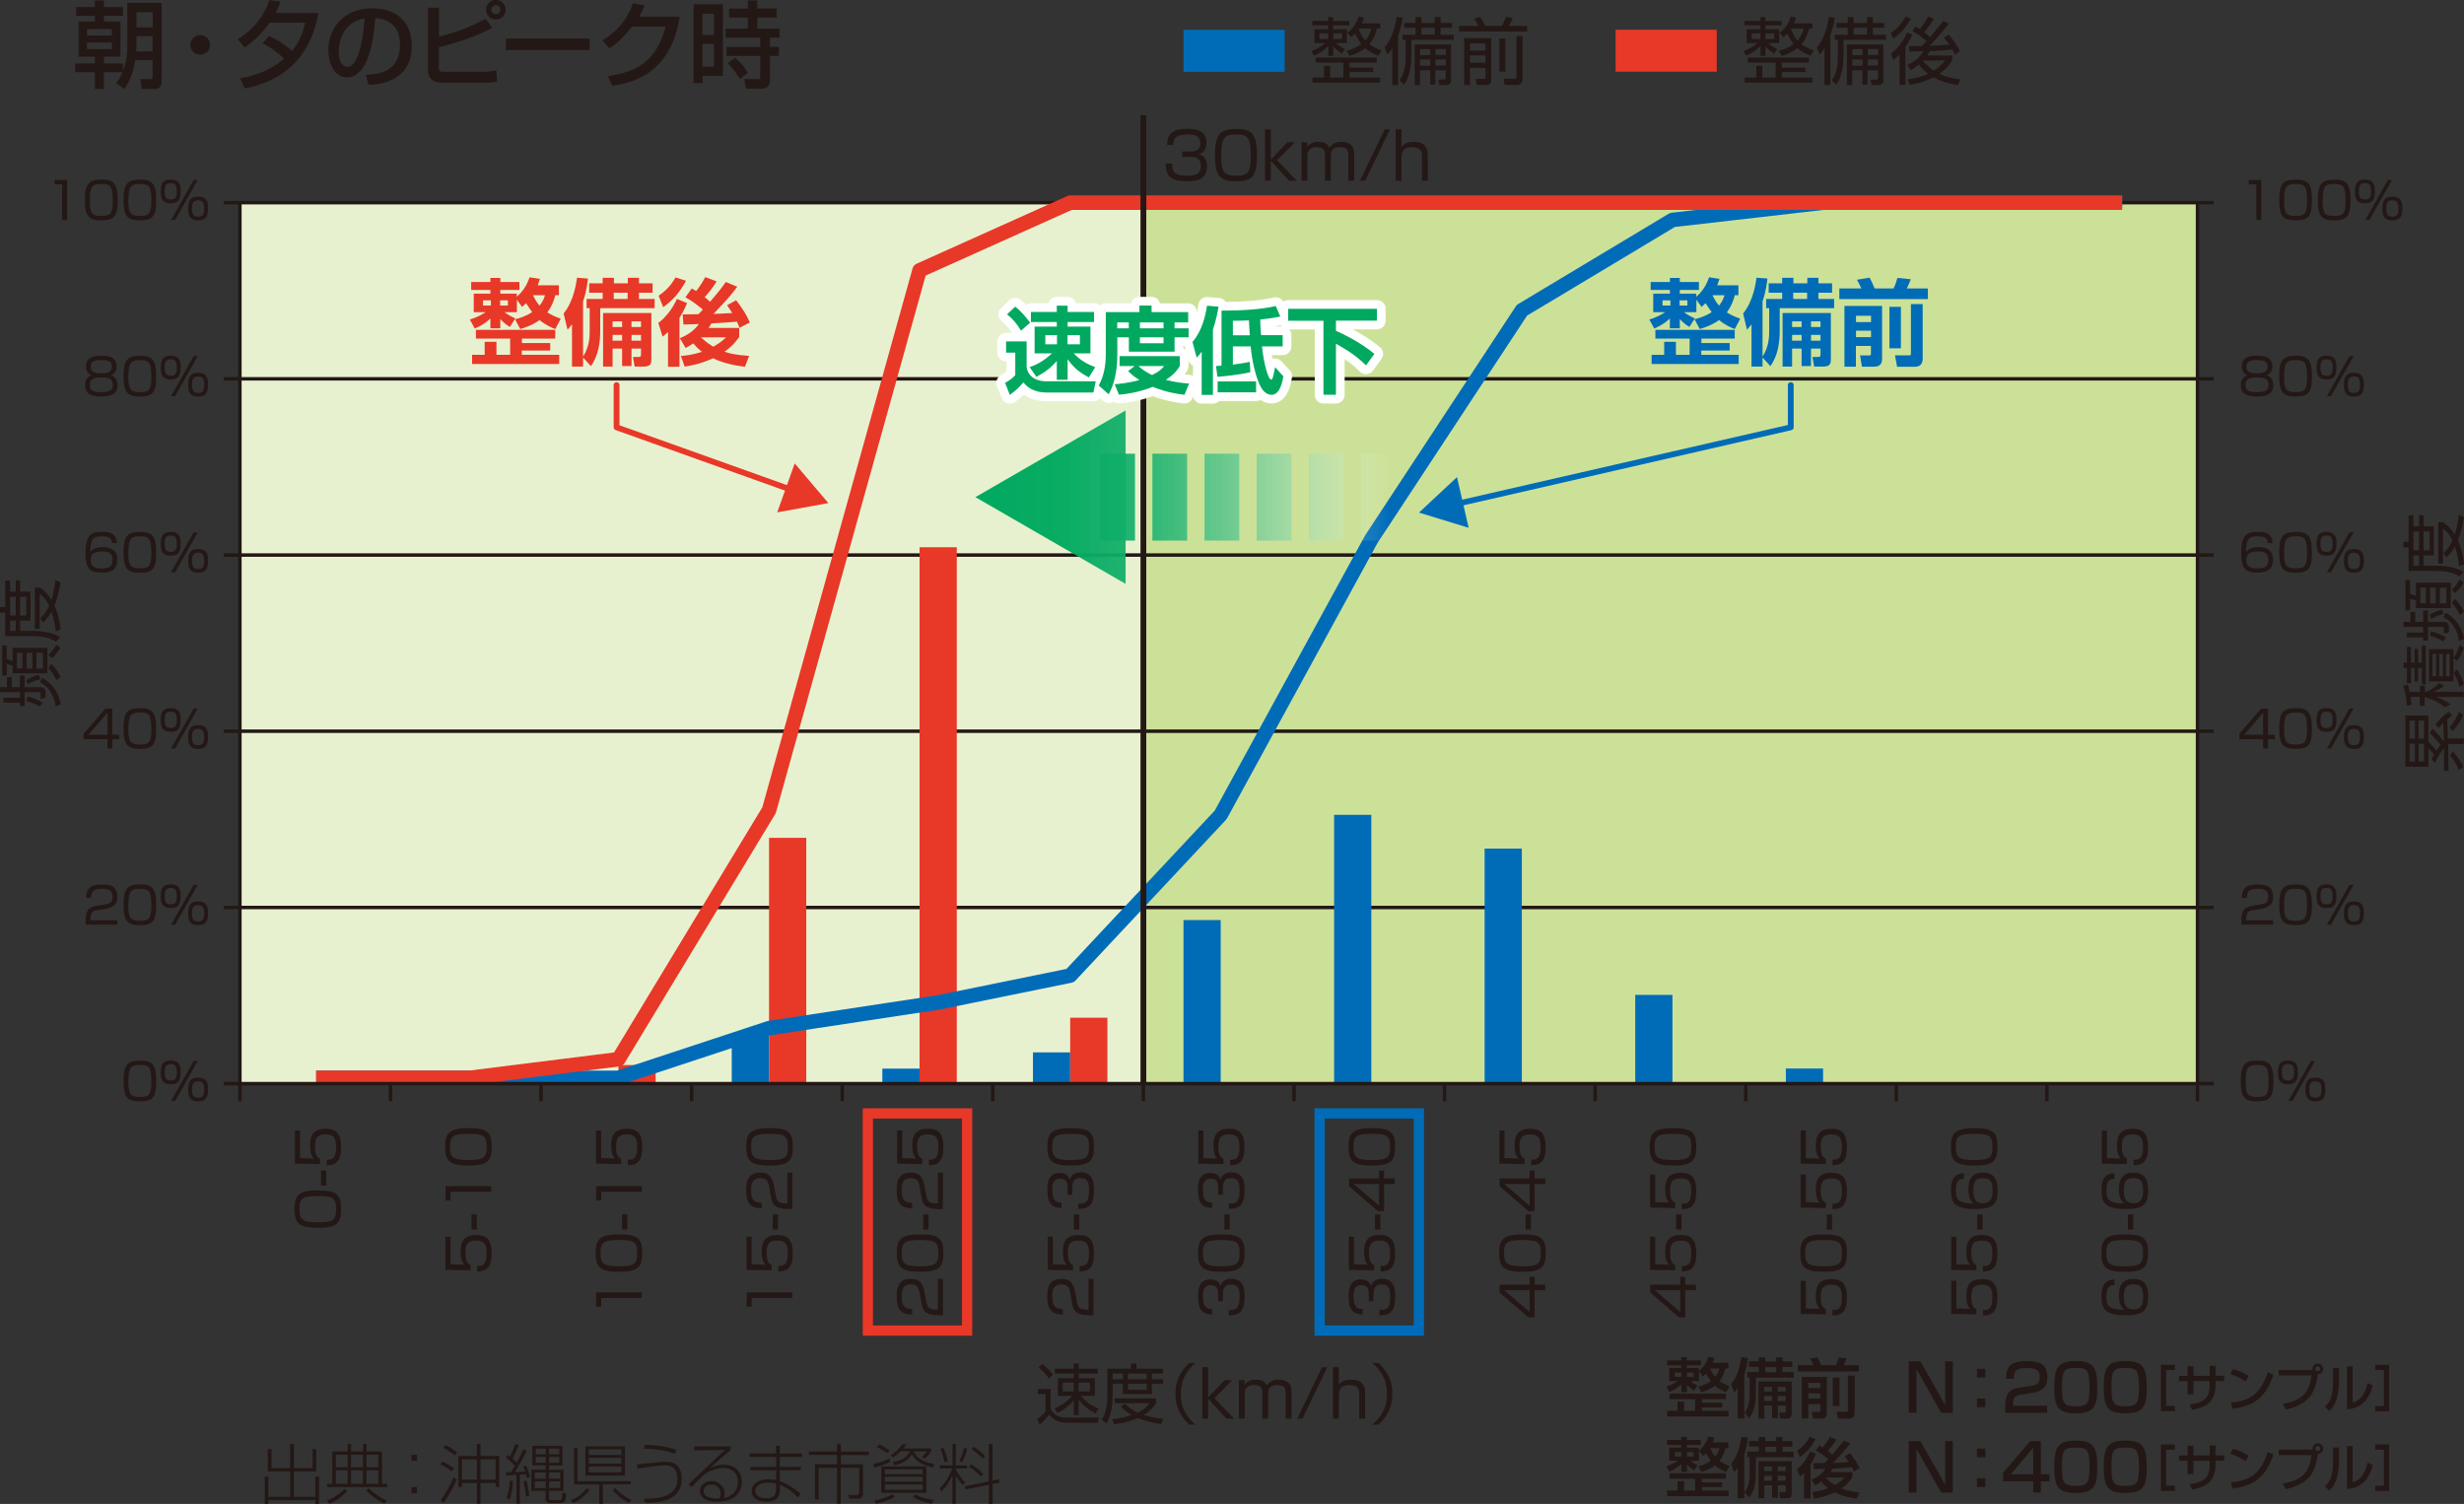<?xml version="1.0" encoding="UTF-8"?><svg id="_レイヤー_2" xmlns="http://www.w3.org/2000/svg" xmlns:xlink="http://www.w3.org/1999/xlink" viewBox="0 0 240.97 147.08"><rect x="0" y="0" width="240.97" height="147.08" fill="#333333" stroke="none"/><defs><style>.cls-1{stroke:url(#_名称未設定グラデーション_7);stroke-dasharray:0 0 3.4 1.7;stroke-width:8.5px;}.cls-1,.cls-2,.cls-3,.cls-4,.cls-5,.cls-6,.cls-7,.cls-8,.cls-9,.cls-10,.cls-11{fill:none;}.cls-1,.cls-9,.cls-10{stroke-miterlimit:10;}.cls-2{stroke-width:.34px;}.cls-2,.cls-3,.cls-4,.cls-5,.cls-6,.cls-7,.cls-8,.cls-11{stroke-linejoin:round;}.cls-2,.cls-8{stroke:#231815;}.cls-3,.cls-4,.cls-6,.cls-9{stroke:#006cb8;}.cls-12{fill:url(#_名称未設定グラデーション_7-2);}.cls-13{fill:#00a95f;}.cls-14{fill:#006cb8;}.cls-15{fill:#e8f1cf;}.cls-16{fill:#e83828;}.cls-17{fill:#cce198;}.cls-18{fill:#231815;}.cls-4,.cls-5,.cls-8{stroke-width:.57px;}.cls-4,.cls-5,.cls-11{stroke-linecap:round;}.cls-5,.cls-7,.cls-10{stroke:#e83828;}.cls-6,.cls-7{stroke-width:1.42px;}.cls-11{stroke:#fff;stroke-width:1.7px;}</style><linearGradient id="_名称未設定グラデーション_7" x1="135.83" y1="48.62" x2="95.39" y2="48.62" gradientUnits="userSpaceOnUse"><stop offset="0" stop-color="#fff" stop-opacity="0"/><stop offset=".03" stop-color="#edf9f4" stop-opacity=".07"/><stop offset=".14" stop-color="#aee3cc" stop-opacity=".31"/><stop offset=".25" stop-color="#78d1aa" stop-opacity=".53"/><stop offset=".37" stop-color="#4cc28f" stop-opacity=".7"/><stop offset=".5" stop-color="#2ab779" stop-opacity=".83"/><stop offset=".63" stop-color="#12af6a" stop-opacity=".93"/><stop offset=".79" stop-color="#04aa61" stop-opacity=".98"/><stop offset="1" stop-color="#00a95f"/></linearGradient><linearGradient id="_名称未設定グラデーション_7-2" x1="135.83" y1="48.62" x2="95.39" y2="48.62" xlink:href="#_名称未設定グラデーション_7"/></defs><g id="_メイン"><path class="cls-18" d="m26.56,141.71v1.88h1.82v-2.37h.36v2.37h1.83v-1.88h.36v2.19h-2.19v2.49h2.1v-1.98h.36v2.67h-.36v-.37h-4.59v.37h-.36v-2.67h.36v1.98h2.13v-2.49h-2.19v-2.19h.36Z"/><path class="cls-18" d="m31.99,146.76c.71-.3,1.22-.65,1.69-1.14l.27.19c-.48.61-1.24,1.03-1.73,1.26l-.24-.3Zm5.87-1.33h-5.86v-.32h.49v-3.16h1.51v-.72h.34v.72h1.17v-.72h.34v.72h1.51v3.16h.5v.32Zm-3.86-3.17h-1.16v1.23h1.16v-1.23Zm0,1.53h-1.16v1.32h1.16v-1.32Zm1.5-1.53h-1.17v1.23h1.17v-1.23Zm0,1.53h-1.17v1.32h1.17v-1.32Zm.56,1.76c.62.61,1.21.95,1.76,1.21l-.23.29c-.74-.36-1.28-.77-1.79-1.27l.26-.24Zm.94-3.29h-1.16v1.23h1.16v-1.23Zm0,1.53h-1.16v1.32h1.16v-1.32Z"/><path class="cls-18" d="m40.78,142.28v.59h-.54v-.59h.54Zm0,3.16v.59h-.54v-.59h.54Z"/><path class="cls-18" d="m44.18,143.9c-.31-.24-.59-.42-1.1-.68l.18-.29c.33.14.88.46,1.15.68l-.24.29Zm-1.09,2.8c.42-.5,1.04-1.63,1.25-2.23l.33.21c-.28.69-.84,1.74-1.32,2.33l-.25-.32Zm1.41-4.36c-.45-.38-1.05-.7-1.13-.74l.18-.29c.35.17.89.52,1.15.72l-.21.31Zm2.14,4.73v-2.04h-1.47v.38h-.34v-3.02h1.81v-1.17h.35v1.17h1.83v3.02h-.35v-.38h-1.48v2.04h-.35Zm0-4.35h-1.47v1.98h1.47v-1.98Zm1.83,0h-1.48v1.98h1.48v-1.98Z"/><path class="cls-18" d="m51.51,141.88c-.38.8-.89,1.66-1.16,2.09.68-.03.72-.03,1.01-.05-.08-.22-.13-.35-.19-.47l.26-.13c.22.42.4,1.03.42,1.12l-.31.12c-.06-.25-.08-.31-.11-.38-.19.02-.45.04-.59.05v2.84h-.33v-2.83c-.72.04-.8.04-1,.06l-.04-.32c.17,0,.2,0,.51,0,.2-.33.31-.5.38-.64-.31-.33-.57-.55-.89-.8l.2-.24s.13.1.2.15c.15-.27.41-.86.53-1.25l.33.13c-.09.22-.34.84-.61,1.32.22.2.32.29.41.38.03-.04.47-.87.66-1.29l.29.13Zm-1.98,4.61c.1-.24.25-.63.33-1.69l.31.03c-.03.55-.13,1.36-.34,1.84l-.3-.18Zm1.89-.13c-.03-.5-.1-.93-.23-1.51l.29-.06c.15.45.25,1.26.28,1.49l-.34.08Zm3.6-3.04h-1.33v.42h1.41v2.07h-1.41v.69c0,.1,0,.2.2.2h.8c.22,0,.24-.06.26-.12.02-.04.06-.54.06-.62l.36.12c-.06.71-.08.92-.64.92h-.84c-.14,0-.53,0-.53-.4v-.8h-1.4v-2.07h1.4v-.42h-1.3v-1.9h2.95v1.9Zm-1.65.69h-1.07v.6h1.07v-.6Zm0,.87h-1.07v.65h1.07v-.65Zm0-3.2h-.98v.55h.98v-.55Zm0,.8h-.98v.57h.98v-.57Zm1.33-.8h-1v.55h1v-.55Zm0,.8h-1v.57h1v-.57Zm.09,1.52h-1.09v.6h1.09v-.6Zm0,.87h-1.09v.65h1.09v-.65Z"/><path class="cls-18" d="m55.83,146.73c.49-.2,1-.5,1.55-1.19l.27.19c-.55.71-1.08,1.03-1.59,1.28l-.23-.28Zm3.14.35h-.36v-1.91h-2.47v-3.57h.33v3.26h5.22v.31h-2.73v1.91Zm2.15-5.63v2.86h-3.87v-2.86h3.87Zm-.34.29h-3.2v.55h3.2v-.55Zm0,.83h-3.2v.56h3.2v-.56Zm0,.86h-3.2v.56h3.2v-.56Zm-.62,2.11c.72.71,1.24.99,1.59,1.15l-.24.29c-.64-.29-1.17-.78-1.6-1.24l.25-.2Z"/><path class="cls-18" d="m62.98,146.58c1.43,0,3.27-.18,3.27-1.96,0-1.31-.97-1.31-1.29-1.31-.47,0-1.9.2-2.63.33l-.03-.43c.44-.03,2.37-.25,2.77-.25.59,0,.84.1,1.1.32.37.33.5.79.5,1.31,0,2.1-1.95,2.39-3.59,2.38l-.1-.38Zm3.03-4.42c-1.09-.34-1.9-.46-3.02-.49l.04-.36c.61,0,1.65.02,3.11.47l-.13.38Z"/><path class="cls-18" d="m71.45,141.48v.34c-.2.17-.62.51-.87.73-.8.72-.89.8-1.14,1.01.33-.14.75-.31,1.37-.31,1.24,0,1.74.87,1.74,1.68,0,.31-.08,1.93-2.37,1.93-.7,0-1.02-.11-1.28-.27-.24-.15-.45-.43-.45-.78,0-.61.58-.96,1.14-.96.85,0,1.28.7,1.28,1.21,0,.21-.06.33-.12.46.98-.19,1.42-.85,1.42-1.58,0-.91-.61-1.37-1.45-1.37-.71,0-1.4.3-1.84.64-.21.17-.96.92-1.2,1.21l-.34-.27c.31-.26,1.58-1.49,1.84-1.74.27-.26,1.48-1.37,1.71-1.6l-3,.03v-.38h3.58Zm-.96,4.62c0-.4-.29-.91-.91-.91-.42,0-.77.25-.77.65,0,.71,1.19.73,1.55.71.06-.12.13-.24.13-.45Z"/><path class="cls-18" d="m75.89,142.15v-.76h.37v.76h2.18v.33h-2.18v.98h2.05v.33h-2.05v1.06c.28.1,1,.35,2.03,1.23l-.25.38c-.6-.61-1.02-.94-1.77-1.26v.5c0,.78-.43,1.17-1.29,1.17-1.16,0-1.47-.59-1.47-1.05,0-.67.66-1.15,1.65-1.15.35,0,.61.05.75.08v-.96h-2.51v-.33h2.51v-.98h-2.6v-.33h2.6Zm0,2.94c-.15-.04-.34-.09-.72-.09-.72,0-1.31.27-1.31.81,0,.62.72.72,1.07.72.76,0,.96-.31.96-.87v-.57Z"/><path class="cls-18" d="m82.23,141.23v.73h2.74v.34h-2.74v.91h2.17v2.7c0,.28,0,.65-.48.65h-.86l-.1-.36h.82c.2.01.24-.13.24-.24v-2.41h-1.8v3.52h-.36v-3.52h-1.8v3.09h-.36v-3.44h2.16v-.91h-2.75v-.34h2.75v-.73h.36Z"/><path class="cls-18" d="m87.07,142.96c-.5.27-1.06.44-1.57.57l-.08-.36c.54-.12,1.12-.28,1.61-.53l.04.32Zm.42,3.44c-.67.37-1.24.54-1.82.67l-.17-.33c.59-.11,1.21-.28,1.78-.61l.21.27Zm-.7-4.28c-.28-.2-.52-.34-1.01-.58l.17-.29c.31.13.61.28,1.04.61l-.2.26Zm3.81,1.29v2.58h-4.41v-2.58h4.41Zm-4.06.29v.46h3.69v-.46h-3.69Zm0,.73v.47h3.69v-.47h-3.69Zm0,.75v.51h3.69v-.51h-3.69Zm4.54-3.53v.25c-.21.38-.57.7-.64.76l-.29-.18c.18-.14.38-.36.5-.54h-1.32c.37.68,1,1.07,2.04,1.24l-.12.35c-1.31-.3-1.78-.8-2.08-1.31-.43.82-1.41,1.01-1.68,1.07l-.18-.31c.32-.04,1.32-.2,1.66-1.05h-.88c-.07.07-.32.33-.74.6l-.25-.22c.38-.22.75-.51,1.14-1.07l.38.03c-.08.12-.14.22-.27.38h2.74Zm.04,5.42c-.64-.14-1.29-.33-1.85-.68l.28-.24c.54.33,1.22.47,1.76.55l-.19.36Z"/><path class="cls-18" d="m94.15,145.24c-.3-.35-.46-.57-.68-.92v2.75h-.33v-2.78c-.19.44-.49.97-1.06,1.58l-.19-.31c.77-.7,1.13-1.68,1.24-1.94h-1.22v-.31h1.24v-2.09h.33v2.09h1.1v.31h-1.1v.12c.31.56.63.94.89,1.22l-.21.28Zm-1.78-2.24c-.11-.55-.23-.91-.4-1.3l.29-.12c.21.46.33.83.43,1.31l-.33.11Zm1.44-.12c.22-.42.35-.79.46-1.28l.31.08c-.11.5-.24.89-.49,1.33l-.28-.13Zm3.88,1.79l.05.33-.66.13v1.95h-.37v-1.87l-2.3.45-.06-.3,2.35-.48v-3.66h.37v3.58l.61-.13Zm-1.77-.27c-.45-.47-.8-.73-1.15-.94l.19-.25c.5.29.83.57,1.2.92l-.24.27Zm.2-1.73c-.34-.36-.66-.64-1.1-.94l.2-.24c.25.15.61.38,1.12.91l-.22.27Z"/><rect class="cls-15" x="23.46" y="19.82" width="191.45" height="86.16"/><rect class="cls-17" x="112.13" y="19.82" width="102.78" height="86.16"/><path class="cls-18" d="m6.56,17.6v3.91h-.48v-3.48h-.74v-.43h1.22Z"/><path class="cls-18" d="m9.91,17.56c1.2,0,1.6.38,1.6,2.02s-.4,1.97-1.6,1.97-1.6-.37-1.6-1.99.41-1.99,1.6-1.99Zm-1.13,2c0,1.33.22,1.56,1.15,1.56s1.1-.27,1.1-1.54c0-1.39-.23-1.59-1.12-1.59s-1.12.25-1.12,1.58Z"/><path class="cls-18" d="m13.68,17.56c1.2,0,1.6.38,1.6,2.02s-.4,1.97-1.6,1.97-1.6-.37-1.6-1.99.41-1.99,1.6-1.99Zm-1.13,2c0,1.33.22,1.56,1.15,1.56s1.1-.27,1.1-1.54c0-1.39-.23-1.59-1.12-1.59s-1.12.25-1.12,1.58Z"/><path class="cls-18" d="m16.72,17.56c.77,0,.95.45.95,1.16,0,.96-.37,1.16-1,1.16-.77,0-.95-.46-.95-1.16,0-.95.36-1.16,1-1.16Zm-.04.35c-.5,0-.58.34-.58.8,0,.62.16.8.61.8.51,0,.58-.34.58-.8,0-.62-.16-.8-.61-.8Zm2.66-.31l-2.21,3.91h-.4l2.21-3.91h.4Zm.06,1.63c.77,0,.95.46.95,1.16,0,.96-.37,1.16-1,1.16-.77,0-.95-.46-.95-1.16,0-.95.36-1.16,1-1.16Zm-.04.36c-.5,0-.58.34-.58.8,0,.62.16.8.61.8.51,0,.58-.34.58-.8,0-.62-.16-.8-.62-.8Z"/><path class="cls-18" d="m11.5,37.68c0,.91-.74,1.1-1.59,1.1-.92,0-1.59-.22-1.59-1.1,0-.1,0-.79.65-.98-.4-.13-.56-.51-.56-.87,0-.99.97-1.04,1.5-1.04s1.5.05,1.5,1.04c0,.36-.16.73-.56.87.63.18.65.84.65.99Zm-.47-.05c0-.59-.4-.72-1.12-.72-.81,0-1.13.18-1.13.73,0,.52.26.71,1.13.71s1.12-.22,1.12-.72Zm-2.16-1.77c0,.63.62.65,1.07.65.59,0,1-.13,1-.67,0-.42-.23-.63-1.03-.63-.88,0-1.04.27-1.04.66Z"/><path class="cls-18" d="m13.68,34.79c1.2,0,1.6.38,1.6,2.02s-.4,1.97-1.6,1.97-1.6-.37-1.6-1.99.41-1.99,1.6-1.99Zm-1.13,2c0,1.33.22,1.56,1.15,1.56s1.1-.27,1.1-1.54c0-1.39-.23-1.59-1.12-1.59s-1.12.25-1.12,1.58Z"/><path class="cls-18" d="m16.72,34.79c.77,0,.95.45.95,1.16,0,.96-.37,1.16-1,1.16-.77,0-.95-.46-.95-1.16,0-.95.36-1.16,1-1.16Zm-.04.35c-.5,0-.58.34-.58.8,0,.62.16.8.61.8.51,0,.58-.34.58-.8,0-.62-.16-.8-.61-.8Zm2.66-.31l-2.21,3.91h-.4l2.21-3.91h.4Zm.06,1.63c.77,0,.95.46.95,1.16,0,.96-.37,1.16-1,1.16-.77,0-.95-.46-.95-1.16,0-.95.36-1.16,1-1.16Zm-.04.36c-.5,0-.58.34-.58.8,0,.62.16.8.61.8.51,0,.58-.34.58-.8,0-.62-.16-.8-.62-.8Z"/><path class="cls-18" d="m10.94,53.12c0-.36-.1-.67-.97-.67-.27,0-.73.01-.92.32-.17.28-.23.79-.22,1.21.32-.46.96-.47,1.2-.47.69,0,1.44.18,1.44,1.22,0,1.15-.82,1.27-1.52,1.27-1.21,0-1.59-.43-1.59-1.94,0-1.86.66-2.05,1.63-2.05.39,0,1.44,0,1.43,1.1h-.48Zm-2.07,1.68c0,.73.62.79,1.06.79.83,0,1.08-.23,1.08-.86,0-.72-.52-.8-1.07-.8-1.01,0-1.07.5-1.07.87Z"/><path class="cls-18" d="m13.68,52.02c1.2,0,1.6.38,1.6,2.02s-.4,1.97-1.6,1.97-1.6-.37-1.6-1.99.41-1.99,1.6-1.99Zm-1.13,2c0,1.33.22,1.56,1.15,1.56s1.1-.27,1.1-1.54c0-1.39-.23-1.59-1.12-1.59s-1.12.25-1.12,1.58Z"/><path class="cls-18" d="m16.72,52.02c.77,0,.95.45.95,1.16,0,.96-.37,1.16-1,1.16-.77,0-.95-.46-.95-1.16,0-.95.36-1.16,1-1.16Zm-.04.35c-.5,0-.58.34-.58.8,0,.62.16.8.61.8.51,0,.58-.34.58-.8,0-.62-.16-.8-.61-.8Zm2.66-.31l-2.21,3.91h-.4l2.21-3.91h.4Zm.06,1.63c.77,0,.95.46.95,1.16,0,.96-.37,1.16-1,1.16-.77,0-.95-.46-.95-1.16,0-.95.36-1.16,1-1.16Zm-.04.36c-.5,0-.58.34-.58.8,0,.62.16.8.61.8.51,0,.58-.34.58-.8,0-.62-.16-.8-.62-.8Z"/><path class="cls-18" d="m10.98,69.29v2.57h.67v.43h-.67v.91h-.47v-.91h-2.33v-.53l2.13-2.46h.66Zm-.47.41l-1.86,2.16h1.86v-2.16Z"/><path class="cls-18" d="m13.68,69.25c1.2,0,1.6.38,1.6,2.02s-.4,1.97-1.6,1.97-1.6-.37-1.6-1.99.41-1.99,1.6-1.99Zm-1.13,2c0,1.33.22,1.56,1.15,1.56s1.1-.27,1.1-1.54c0-1.39-.23-1.59-1.12-1.59s-1.12.25-1.12,1.58Z"/><path class="cls-18" d="m16.72,69.25c.77,0,.95.45.95,1.16,0,.96-.37,1.16-1,1.16-.77,0-.95-.46-.95-1.16,0-.95.36-1.16,1-1.16Zm-.04.35c-.5,0-.58.34-.58.8,0,.62.16.8.61.8.51,0,.58-.34.58-.8,0-.62-.16-.8-.61-.8Zm2.66-.31l-2.21,3.91h-.4l2.21-3.91h.4Zm.06,1.63c.77,0,.95.46.95,1.16,0,.96-.37,1.16-1,1.16-.77,0-.95-.46-.95-1.16,0-.95.36-1.16,1-1.16Zm-.04.36c-.5,0-.58.34-.58.8,0,.62.16.8.61.8.51,0,.58-.34.58-.8,0-.62-.16-.8-.62-.8Z"/><path class="cls-18" d="m9.53,89.01c-.37.06-.68.13-.68.88v.11h2.63v.43h-3.11v-.28c0-1.06.24-1.41,1.02-1.55l.89-.15c.46-.08.73-.23.73-.75s-.23-.78-1-.78c-.86,0-1.1.24-1.1.9h-.48c0-.96.44-1.32,1.53-1.32.63,0,1.52.07,1.52,1.19,0,.19-.02.58-.25.79-.18.17-.48.33-.82.39l-.88.15Z"/><path class="cls-18" d="m13.68,86.49c1.2,0,1.6.38,1.6,2.02s-.4,1.97-1.6,1.97-1.6-.37-1.6-1.99.41-1.99,1.6-1.99Zm-1.13,2c0,1.33.22,1.56,1.15,1.56s1.1-.27,1.1-1.54c0-1.39-.23-1.59-1.12-1.59s-1.12.25-1.12,1.58Z"/><path class="cls-18" d="m16.72,86.49c.77,0,.95.45.95,1.16,0,.96-.37,1.16-1,1.16-.77,0-.95-.46-.95-1.16,0-.95.36-1.16,1-1.16Zm-.04.35c-.5,0-.58.34-.58.8,0,.62.16.8.61.8.51,0,.58-.34.58-.8,0-.62-.16-.8-.61-.8Zm2.66-.31l-2.21,3.91h-.4l2.21-3.91h.4Zm.06,1.63c.77,0,.95.46.95,1.16,0,.96-.37,1.16-1,1.16-.77,0-.95-.46-.95-1.16,0-.95.36-1.16,1-1.16Zm-.04.36c-.5,0-.58.34-.58.8,0,.62.16.8.61.8.51,0,.58-.34.58-.8,0-.62-.16-.8-.62-.8Z"/><path class="cls-18" d="m13.68,103.72c1.2,0,1.6.38,1.6,2.02s-.4,1.97-1.6,1.97-1.6-.37-1.6-1.99.41-1.99,1.6-1.99Zm-1.13,2c0,1.33.22,1.56,1.15,1.56s1.1-.27,1.1-1.54c0-1.39-.23-1.59-1.12-1.59s-1.12.25-1.12,1.58Z"/><path class="cls-18" d="m16.72,103.72c.77,0,.95.45.95,1.16,0,.96-.37,1.16-1,1.16-.77,0-.95-.46-.95-1.16,0-.95.36-1.16,1-1.16Zm-.04.35c-.5,0-.58.34-.58.8,0,.62.16.8.61.8.51,0,.58-.34.58-.8,0-.62-.16-.8-.61-.8Zm2.66-.31l-2.21,3.91h-.4l2.21-3.91h.4Zm.06,1.63c.77,0,.95.46.95,1.16,0,.96-.37,1.16-1,1.16-.77,0-.95-.46-.95-1.16,0-.95.36-1.16,1-1.16Zm-.04.36c-.5,0-.58.34-.58.8,0,.62.16.8.61.8.51,0,.58-.34.58-.8,0-.62-.16-.8-.62-.8Z"/><path class="cls-18" d="m28.8,118.25c0-1.37.43-1.83,2.31-1.83s2.25.45,2.25,1.83-.42,1.83-2.28,1.83-2.28-.47-2.28-1.83Zm2.29,1.29c1.53,0,1.78-.25,1.78-1.31s-.31-1.26-1.77-1.26c-1.59,0-1.82.27-1.82,1.29s.29,1.28,1.8,1.28Z"/><path class="cls-18" d="m31.39,114.47h.52v1.48h-.52v-1.48Z"/><path class="cls-18" d="m28.85,110.56h.49v2.7l1.35.04c-.14-.16-.37-.43-.37-1.28,0-.81.21-1.63,1.51-1.63.95,0,1.53.35,1.53,1.79s-.51,1.75-1.41,1.78v-.54c.45,0,.92-.01.92-1.24,0-.86-.22-1.24-.99-1.24-.61,0-1.08.12-1.08,1.16,0,.92.24,1.1.5,1.23v.51l-2.46-.04v-3.22Z"/><path class="cls-18" d="m43.57,120.95h.49v2.7l1.35.04c-.14-.16-.37-.43-.37-1.28,0-.81.21-1.63,1.51-1.63.95,0,1.53.35,1.53,1.79s-.51,1.75-1.41,1.78v-.54c.45,0,.92-.01.92-1.24,0-.86-.22-1.24-.99-1.24-.61,0-1.08.12-1.08,1.16,0,.92.24,1.1.5,1.23v.51l-2.46-.04v-3.22Z"/><path class="cls-18" d="m46.11,118.77h.52v1.48h-.52v-1.48Z"/><path class="cls-18" d="m43.57,116h4.47v.55h-3.98v.85h-.49v-1.4Z"/><path class="cls-18" d="m43.53,112.16c0-1.37.43-1.83,2.31-1.83s2.25.45,2.25,1.83-.42,1.83-2.28,1.83-2.28-.47-2.28-1.83Zm2.29,1.29c1.53,0,1.78-.25,1.78-1.31s-.31-1.26-1.77-1.26c-1.59,0-1.82.27-1.82,1.29s.29,1.28,1.8,1.28Z"/><path class="cls-18" d="m58.3,126.39h4.47v.55h-3.98v.85h-.49v-1.4Z"/><path class="cls-18" d="m58.25,122.55c0-1.37.43-1.83,2.31-1.83s2.25.45,2.25,1.83-.42,1.83-2.28,1.83-2.28-.47-2.28-1.83Zm2.29,1.29c1.53,0,1.78-.25,1.78-1.31s-.31-1.26-1.77-1.26c-1.59,0-1.82.27-1.82,1.29s.29,1.28,1.8,1.28Z"/><path class="cls-18" d="m60.84,118.77h.52v1.48h-.52v-1.48Z"/><path class="cls-18" d="m58.3,116h4.47v.55h-3.98v.85h-.49v-1.4Z"/><path class="cls-18" d="m58.3,110.56h.49v2.7l1.35.04c-.14-.16-.37-.43-.37-1.28,0-.81.21-1.63,1.51-1.63.95,0,1.53.35,1.53,1.79s-.51,1.75-1.41,1.78v-.54c.45,0,.92-.01.92-1.24,0-.86-.22-1.24-.99-1.24-.61,0-1.08.12-1.08,1.16,0,.92.24,1.1.5,1.23v.51l-2.46-.04v-3.22Z"/><path class="cls-18" d="m73.02,126.39h4.47v.55h-3.98v.85h-.49v-1.4Z"/><path class="cls-18" d="m73.02,120.95h.49v2.7l1.35.04c-.14-.16-.37-.43-.37-1.28,0-.81.21-1.63,1.51-1.63.95,0,1.53.35,1.53,1.79s-.51,1.75-1.41,1.78v-.54c.45,0,.92-.01.92-1.24,0-.86-.22-1.24-.99-1.24-.61,0-1.08.12-1.08,1.16,0,.92.24,1.1.5,1.23v.51l-2.46-.04v-3.22Z"/><path class="cls-18" d="m75.57,118.77h.52v1.48h-.52v-1.48Z"/><path class="cls-18" d="m75.87,116.91c.07.43.15.78,1,.78h.13v-3.01h.49v3.56h-.32c-1.21,0-1.62-.28-1.77-1.16l-.18-1.02c-.09-.53-.26-.84-.86-.84s-.9.26-.9,1.15c0,.99.27,1.25,1.03,1.26v.54c-1.1-.01-1.52-.5-1.52-1.75,0-.72.08-1.74,1.36-1.74.22,0,.67.03.91.28.2.21.38.55.44.94l.18,1.01Z"/><path class="cls-18" d="m72.98,112.16c0-1.37.43-1.83,2.31-1.83s2.25.45,2.25,1.83-.42,1.83-2.28,1.83-2.28-.47-2.28-1.83Zm2.29,1.29c1.53,0,1.78-.25,1.78-1.31s-.31-1.26-1.77-1.26c-1.59,0-1.82.27-1.82,1.29s.29,1.28,1.8,1.28Z"/><path class="cls-18" d="m90.59,127.3c.07.43.15.78,1,.78h.13v-3.01h.49v3.56h-.32c-1.21,0-1.62-.28-1.77-1.16l-.18-1.02c-.09-.53-.26-.84-.86-.84s-.9.26-.9,1.15c0,.99.27,1.25,1.03,1.26v.54c-1.1-.01-1.52-.5-1.52-1.75,0-.72.08-1.74,1.36-1.74.22,0,.67.03.91.28.2.21.38.55.44.94l.18,1.01Z"/><path class="cls-18" d="m87.7,122.55c0-1.37.43-1.83,2.31-1.83s2.25.45,2.25,1.83-.42,1.83-2.28,1.83-2.28-.47-2.28-1.83Zm2.29,1.29c1.53,0,1.78-.25,1.78-1.31s-.31-1.26-1.77-1.26c-1.59,0-1.82.27-1.82,1.29s.29,1.28,1.8,1.28Z"/><path class="cls-18" d="m90.29,118.77h.52v1.48h-.52v-1.48Z"/><path class="cls-18" d="m90.59,116.91c.07.43.15.78,1,.78h.13v-3.01h.49v3.56h-.32c-1.21,0-1.62-.28-1.77-1.16l-.18-1.02c-.09-.53-.26-.84-.86-.84s-.9.26-.9,1.15c0,.99.27,1.25,1.03,1.26v.54c-1.1-.01-1.52-.5-1.52-1.75,0-.72.08-1.74,1.36-1.74.22,0,.67.03.91.28.2.21.38.55.44.94l.18,1.01Z"/><path class="cls-18" d="m87.75,110.56h.49v2.7l1.35.04c-.14-.16-.37-.43-.37-1.28,0-.81.21-1.63,1.51-1.63.95,0,1.53.35,1.53,1.79s-.51,1.75-1.41,1.78v-.54c.45,0,.92-.01.92-1.24,0-.86-.22-1.24-.99-1.24-.61,0-1.08.12-1.08,1.16,0,.92.24,1.1.5,1.23v.51l-2.46-.04v-3.22Z"/><path class="cls-18" d="m105.32,127.3c.07.43.15.78,1,.78h.13v-3.01h.49v3.56h-.32c-1.21,0-1.62-.28-1.77-1.16l-.18-1.02c-.09-.53-.26-.84-.86-.84s-.9.26-.9,1.15c0,.99.27,1.25,1.03,1.26v.54c-1.1-.01-1.52-.5-1.52-1.75,0-.72.08-1.74,1.36-1.74.22,0,.67.03.91.28.2.21.38.55.44.94l.18,1.01Z"/><path class="cls-18" d="m102.48,120.95h.49v2.7l1.35.04c-.14-.16-.37-.43-.37-1.28,0-.81.21-1.63,1.51-1.63.95,0,1.53.35,1.53,1.79s-.51,1.75-1.41,1.78v-.54c.45,0,.92-.01.92-1.24,0-.86-.22-1.24-.99-1.24-.61,0-1.08.12-1.08,1.16,0,.92.24,1.1.5,1.23v.51l-2.46-.04v-3.22Z"/><path class="cls-18" d="m105.02,118.77h.52v1.48h-.52v-1.48Z"/><path class="cls-18" d="m105.44,117.71c.53.01,1.06.02,1.06-1.25,0-.71-.09-1.24-.82-1.24-.29,0-.82.02-.82.96v.67h-.46v-.68c0-.34,0-.9-.72-.9-.62,0-.77.41-.77,1.09,0,1.16.42,1.25.9,1.25v.54c-.92-.04-1.38-.41-1.38-1.78,0-.48,0-1.66,1.2-1.66.81,0,.94.5.99.66.06-.18.24-.72,1.07-.72,1.25,0,1.3,1.1,1.3,1.71,0,1.43-.43,1.87-1.55,1.87v-.55Z"/><path class="cls-18" d="m102.43,112.16c0-1.37.43-1.83,2.31-1.83s2.25.45,2.25,1.83-.42,1.83-2.28,1.83-2.28-.47-2.28-1.83Zm2.29,1.29c1.53,0,1.78-.25,1.78-1.31s-.31-1.26-1.77-1.26c-1.59,0-1.82.27-1.82,1.29s.29,1.28,1.8,1.28Z"/><path class="cls-18" d="m120.17,128.11c.53.01,1.06.02,1.06-1.25,0-.71-.09-1.24-.82-1.24-.29,0-.82.02-.82.96v.67h-.46v-.67c0-.34,0-.9-.72-.9-.62,0-.77.41-.77,1.09,0,1.16.42,1.25.9,1.25v.54c-.92-.04-1.38-.41-1.38-1.78,0-.48,0-1.66,1.2-1.66.81,0,.94.5.99.66.06-.18.24-.72,1.07-.72,1.25,0,1.3,1.1,1.3,1.71,0,1.43-.43,1.87-1.55,1.87v-.55Z"/><path class="cls-18" d="m117.16,122.55c0-1.37.43-1.83,2.31-1.83s2.25.45,2.25,1.83-.42,1.83-2.28,1.83-2.28-.47-2.28-1.83Zm2.29,1.29c1.53,0,1.78-.25,1.78-1.31s-.31-1.26-1.77-1.26c-1.59,0-1.82.27-1.82,1.29s.29,1.28,1.8,1.28Z"/><path class="cls-18" d="m119.74,118.77h.52v1.48h-.52v-1.48Z"/><path class="cls-18" d="m120.17,117.71c.53.01,1.06.02,1.06-1.25,0-.71-.09-1.24-.82-1.24-.29,0-.82.02-.82.96v.67h-.46v-.68c0-.34,0-.9-.72-.9-.62,0-.77.41-.77,1.09,0,1.16.42,1.25.9,1.25v.54c-.92-.04-1.38-.41-1.38-1.78,0-.48,0-1.66,1.2-1.66.81,0,.94.5.99.66.06-.18.24-.72,1.07-.72,1.25,0,1.3,1.1,1.3,1.71,0,1.43-.43,1.87-1.55,1.87v-.55Z"/><path class="cls-18" d="m117.2,110.56h.49v2.7l1.35.04c-.14-.16-.37-.43-.37-1.28,0-.81.21-1.63,1.51-1.63.95,0,1.53.35,1.53,1.79s-.51,1.75-1.41,1.78v-.54c.45,0,.92-.01.92-1.24,0-.86-.22-1.24-.99-1.24-.61,0-1.08.12-1.08,1.16,0,.92.24,1.1.5,1.23v.51l-2.46-.04v-3.22Z"/><path class="cls-18" d="m134.9,128.11c.53.01,1.06.02,1.06-1.25,0-.71-.09-1.24-.82-1.24-.29,0-.82.02-.82.96v.67h-.46v-.67c0-.34,0-.9-.72-.9-.62,0-.77.41-.77,1.09,0,1.16.42,1.25.9,1.25v.54c-.92-.04-1.38-.41-1.38-1.78,0-.48,0-1.66,1.2-1.66.81,0,.94.5.99.66.06-.18.24-.72,1.07-.72,1.25,0,1.3,1.1,1.3,1.71,0,1.43-.43,1.87-1.55,1.87v-.55Z"/><path class="cls-18" d="m131.93,120.95h.49v2.7l1.35.04c-.14-.16-.37-.43-.37-1.28,0-.81.21-1.63,1.51-1.63.95,0,1.53.35,1.53,1.79s-.51,1.75-1.41,1.78v-.54c.45,0,.92-.01.92-1.24,0-.86-.22-1.24-.99-1.24-.61,0-1.08.12-1.08,1.16,0,.92.24,1.1.5,1.23v.51l-2.46-.04v-3.22Z"/><path class="cls-18" d="m134.47,118.77h.52v1.48h-.52v-1.48Z"/><path class="cls-18" d="m131.93,115.25h2.94v-.77h.49v.77h1.04v.54h-1.04v2.66h-.61l-2.82-2.44v-.76Zm.46.54l2.48,2.13v-2.13h-2.48Z"/><path class="cls-18" d="m131.88,112.16c0-1.37.43-1.83,2.31-1.83s2.25.45,2.25,1.83-.42,1.83-2.28,1.83-2.28-.47-2.28-1.83Zm2.29,1.29c1.53,0,1.78-.25,1.78-1.31s-.31-1.26-1.77-1.26c-1.59,0-1.82.27-1.82,1.29s.29,1.28,1.8,1.28Z"/><path class="cls-18" d="m146.65,125.64h2.94v-.77h.49v.77h1.04v.54h-1.04v2.66h-.61l-2.82-2.44v-.76Zm.46.54l2.48,2.13v-2.13h-2.48Z"/><path class="cls-18" d="m146.61,122.55c0-1.37.43-1.83,2.31-1.83s2.25.45,2.25,1.83-.42,1.83-2.28,1.83-2.28-.47-2.28-1.83Zm2.29,1.29c1.53,0,1.78-.25,1.78-1.31s-.31-1.26-1.77-1.26c-1.59,0-1.82.27-1.82,1.29s.29,1.28,1.8,1.28Z"/><path class="cls-18" d="m149.2,118.77h.52v1.48h-.52v-1.48Z"/><path class="cls-18" d="m146.65,115.25h2.94v-.77h.49v.77h1.04v.54h-1.04v2.66h-.61l-2.82-2.44v-.76Zm.46.54l2.48,2.13v-2.13h-2.48Z"/><path class="cls-18" d="m146.65,110.56h.49v2.7l1.35.04c-.14-.16-.37-.43-.37-1.28,0-.81.21-1.63,1.51-1.63.95,0,1.53.35,1.53,1.79s-.51,1.75-1.41,1.78v-.54c.45,0,.92-.01.92-1.24,0-.86-.22-1.24-.99-1.24-.61,0-1.08.12-1.08,1.16,0,.92.24,1.1.5,1.23v.51l-2.46-.04v-3.22Z"/><path class="cls-18" d="m161.38,125.64h2.94v-.77h.49v.77h1.04v.54h-1.04v2.66h-.61l-2.82-2.44v-.76Zm.46.54l2.48,2.13v-2.13h-2.48Z"/><path class="cls-18" d="m161.38,120.95h.49v2.7l1.35.04c-.14-.16-.37-.43-.37-1.28,0-.81.21-1.63,1.51-1.63.95,0,1.53.35,1.53,1.79s-.51,1.75-1.41,1.78v-.54c.45,0,.92-.01.92-1.24,0-.86-.22-1.24-.99-1.24-.61,0-1.08.12-1.08,1.16,0,.92.24,1.1.5,1.23v.51l-2.46-.04v-3.22Z"/><path class="cls-18" d="m163.92,118.77h.52v1.48h-.52v-1.48Z"/><path class="cls-18" d="m161.38,114.86h.49v2.7l1.35.04c-.14-.16-.37-.43-.37-1.28,0-.81.21-1.63,1.51-1.63.95,0,1.53.35,1.53,1.79s-.51,1.75-1.41,1.78v-.54c.45,0,.92-.01.92-1.24,0-.86-.22-1.24-.99-1.24-.61,0-1.08.12-1.08,1.16,0,.92.24,1.1.5,1.23v.51l-2.46-.04v-3.22Z"/><path class="cls-18" d="m161.33,112.16c0-1.37.43-1.83,2.31-1.83s2.25.45,2.25,1.83-.42,1.83-2.28,1.83-2.28-.47-2.28-1.83Zm2.29,1.29c1.53,0,1.78-.25,1.78-1.31s-.31-1.26-1.77-1.26c-1.59,0-1.82.27-1.82,1.29s.29,1.28,1.8,1.28Z"/><path class="cls-18" d="m176.11,125.26h.49v2.7l1.35.04c-.14-.16-.37-.43-.37-1.28,0-.81.21-1.63,1.51-1.63.95,0,1.53.35,1.53,1.79s-.51,1.75-1.41,1.78v-.54c.45,0,.92-.01.92-1.24,0-.86-.22-1.24-.99-1.24-.61,0-1.08.12-1.08,1.16,0,.92.24,1.1.5,1.23v.51l-2.46-.04v-3.22Z"/><path class="cls-18" d="m176.06,122.55c0-1.37.43-1.83,2.31-1.83s2.25.45,2.25,1.83-.42,1.83-2.28,1.83-2.28-.47-2.28-1.83Zm2.29,1.29c1.53,0,1.78-.25,1.78-1.31s-.31-1.26-1.77-1.26c-1.59,0-1.82.27-1.82,1.29s.29,1.28,1.8,1.28Z"/><path class="cls-18" d="m178.65,118.77h.52v1.48h-.52v-1.48Z"/><path class="cls-18" d="m176.11,114.86h.49v2.7l1.35.04c-.14-.16-.37-.43-.37-1.28,0-.81.21-1.63,1.51-1.63.95,0,1.53.35,1.53,1.79s-.51,1.75-1.41,1.78v-.54c.45,0,.92-.01.92-1.24,0-.86-.22-1.24-.99-1.24-.61,0-1.08.12-1.08,1.16,0,.92.24,1.1.5,1.23v.51l-2.46-.04v-3.22Z"/><path class="cls-18" d="m176.11,110.56h.49v2.7l1.35.04c-.14-.16-.37-.43-.37-1.28,0-.81.21-1.63,1.51-1.63.95,0,1.53.35,1.53,1.79s-.51,1.75-1.41,1.78v-.54c.45,0,.92-.01.92-1.24,0-.86-.22-1.24-.99-1.24-.61,0-1.08.12-1.08,1.16,0,.92.24,1.1.5,1.23v.51l-2.46-.04v-3.22Z"/><path class="cls-18" d="m190.83,125.26h.49v2.7l1.35.04c-.14-.16-.37-.43-.37-1.28,0-.81.21-1.63,1.51-1.63.95,0,1.53.35,1.53,1.79s-.51,1.75-1.41,1.78v-.54c.45,0,.92-.01.92-1.24,0-.86-.22-1.24-.99-1.24-.61,0-1.08.12-1.08,1.16,0,.92.24,1.1.5,1.23v.51l-2.46-.04v-3.22Z"/><path class="cls-18" d="m190.83,120.95h.49v2.7l1.35.04c-.14-.16-.37-.43-.37-1.28,0-.81.21-1.63,1.51-1.63.95,0,1.53.35,1.53,1.79s-.51,1.75-1.41,1.78v-.54c.45,0,.92-.01.92-1.24,0-.86-.22-1.24-.99-1.24-.61,0-1.08.12-1.08,1.16,0,.92.24,1.1.5,1.23v.51l-2.46-.04v-3.22Z"/><path class="cls-18" d="m193.37,118.77h.52v1.48h-.52v-1.48Z"/><path class="cls-18" d="m192.05,115.29c-.41,0-.77.12-.77,1.11,0,.31.02.83.37,1.05.32.2.91.26,1.39.25-.53-.37-.54-1.1-.54-1.37,0-.79.21-1.65,1.4-1.65,1.32,0,1.46.94,1.46,1.74,0,1.38-.49,1.82-2.22,1.82-2.13,0-2.34-.76-2.34-1.86,0-.44,0-1.65,1.26-1.63v.54Zm1.92,2.37c.83,0,.9-.7.9-1.21,0-.95-.26-1.23-.98-1.23-.83,0-.91.59-.91,1.23,0,1.15.57,1.22.99,1.22Z"/><path class="cls-18" d="m190.79,112.16c0-1.37.43-1.83,2.31-1.83s2.25.45,2.25,1.83-.42,1.83-2.28,1.83-2.28-.47-2.28-1.83Zm2.29,1.29c1.53,0,1.78-.25,1.78-1.31s-.31-1.26-1.77-1.26c-1.59,0-1.82.27-1.82,1.29s.29,1.28,1.8,1.28Z"/><path class="cls-18" d="m206.77,125.68c-.41,0-.77.12-.77,1.11,0,.31.02.83.37,1.05.32.2.91.26,1.39.25-.53-.37-.54-1.1-.54-1.37,0-.79.21-1.65,1.4-1.65,1.32,0,1.46.94,1.46,1.74,0,1.38-.49,1.82-2.22,1.82-2.13,0-2.34-.75-2.34-1.86,0-.44,0-1.65,1.26-1.63v.54Zm1.92,2.37c.83,0,.9-.7.9-1.21,0-.95-.26-1.23-.98-1.23-.83,0-.91.59-.91,1.23,0,1.15.57,1.22.99,1.22Z"/><path class="cls-18" d="m205.51,122.55c0-1.37.43-1.83,2.31-1.83s2.25.45,2.25,1.83-.42,1.83-2.28,1.83-2.28-.47-2.28-1.83Zm2.29,1.29c1.53,0,1.78-.25,1.78-1.31s-.31-1.26-1.77-1.26c-1.59,0-1.82.27-1.82,1.29s.29,1.28,1.8,1.28Z"/><path class="cls-18" d="m208.1,118.77h.52v1.48h-.52v-1.48Z"/><path class="cls-18" d="m206.77,115.29c-.41,0-.77.12-.77,1.11,0,.31.02.83.37,1.05.32.2.91.26,1.39.25-.53-.37-.54-1.1-.54-1.37,0-.79.21-1.65,1.4-1.65,1.32,0,1.46.94,1.46,1.74,0,1.38-.49,1.82-2.22,1.82-2.13,0-2.34-.76-2.34-1.86,0-.44,0-1.65,1.26-1.63v.54Zm1.92,2.37c.83,0,.9-.7.9-1.21,0-.95-.26-1.23-.98-1.23-.83,0-.91.59-.91,1.23,0,1.15.57,1.22.99,1.22Z"/><path class="cls-18" d="m205.56,110.56h.49v2.7l1.35.04c-.14-.16-.37-.43-.37-1.28,0-.81.21-1.63,1.51-1.63.95,0,1.53.35,1.53,1.79s-.51,1.75-1.41,1.78v-.54c.45,0,.92-.01.92-1.24,0-.86-.22-1.24-.99-1.24-.61,0-1.08.12-1.08,1.16,0,.92.24,1.1.5,1.23v.51l-2.46-.04v-3.22Z"/><path class="cls-18" d="m1.16,66.22v.99h.78v-1.13h.47v1.13h1.58c.24,0,.46.13.46.44v.59l-.49.1v-.48c0-.12,0-.17-.13-.17h-1.42v1.35h-.47v-.33H.33v-.47h1.61v-.55H0v-.48h.68v-.99h.47Zm-.95-3.09h.45v1.33c.22.06.26.08.57.19v-1.29h3.41v2.49H1.24v-.74c-.2-.08-.45-.14-.57-.17v1.13H.21v-2.95Zm1.45.71v1.53h.54v-1.53h-.54Zm.91,2.65c.53-.29.87-.41,1.21-.51l.15.45c-.55.13-1.13.43-1.22.48l-.14-.42Zm.13,1.63c.49.12,1.11.34,1.48.62l-.32.36c-.3-.22-.87-.47-1.27-.54l.11-.45Zm-.09-4.27v1.53h.55v-1.53h-.55Zm.96,0v1.53h.63v-1.53h-.63Zm.57,2.45c1,.58,1.59,1.43,1.79,2.57l-.49.22c-.06-.43-.23-1.68-1.53-2.37l.23-.43Zm.9-1.36c.36.36.66.8.88,1.26l-.4.32c-.21-.45-.43-.82-.79-1.19l.31-.39Zm-.3-.89c.37-.38.55-.62.75-.99l.41.29c-.09.15-.39.64-.84,1.04l-.33-.34Z"/><path class="cls-18" d="m.51,59.91h-.51v-.54h.51v-2.59h.47v1.08h.56v-1.1h.43v1.1h1.01v2.84h-1.01v1h1.12c.38,0,1.84,0,2.79.62l-.4.43c-.68-.45-1.52-.54-2.42-.54H.51v-2.32Zm.47-1.55v1.84h.56v-1.84h-.56Zm0,2.34v1h.56v-1h-.56Zm.99-2.34v1.84h.6v-1.84h-.6Zm3.95-1.41c-.05.31-.2,1.31-.59,2.28.47,1.06.56,1.94.6,2.32l-.48.21c-.04-.34-.1-.97-.41-1.93-.38.68-.71.94-.84,1.05l-.26-.42c.18-.18.54-.53.87-1.22-.37-.77-.77-1.04-.93-1.15v3.41h-.47v-4.04h.47c.19.11.68.42,1.15,1.21.27-.86.34-1.58.38-1.95l.51.24Z"/><path class="cls-18" d="m221.14,17.6v3.91h-.48v-3.48h-.74v-.43h1.22Z"/><path class="cls-18" d="m224.5,17.56c1.2,0,1.6.38,1.6,2.02s-.4,1.97-1.6,1.97-1.6-.37-1.6-1.99.41-1.99,1.6-1.99Zm-1.13,2c0,1.33.22,1.56,1.15,1.56s1.1-.27,1.1-1.54c0-1.39-.23-1.59-1.12-1.59s-1.12.25-1.12,1.58Z"/><path class="cls-18" d="m228.27,17.56c1.2,0,1.6.38,1.6,2.02s-.4,1.97-1.6,1.97-1.6-.37-1.6-1.99.41-1.99,1.6-1.99Zm-1.13,2c0,1.33.22,1.56,1.15,1.56s1.1-.27,1.1-1.54c0-1.39-.23-1.59-1.12-1.59s-1.12.25-1.12,1.58Z"/><path class="cls-18" d="m231.31,17.56c.77,0,.95.45.95,1.16,0,.96-.37,1.16-1,1.16-.77,0-.95-.46-.95-1.16,0-.95.36-1.16,1-1.16Zm-.04.35c-.5,0-.58.34-.58.8,0,.62.16.8.61.8.51,0,.58-.34.58-.8,0-.62-.16-.8-.61-.8Zm2.66-.31l-2.21,3.91h-.4l2.21-3.91h.4Zm.06,1.63c.77,0,.95.46.95,1.16,0,.96-.37,1.16-1,1.16-.77,0-.95-.46-.95-1.16,0-.95.36-1.16,1-1.16Zm-.04.36c-.5,0-.58.34-.58.8,0,.62.16.8.61.8.51,0,.58-.34.58-.8,0-.62-.16-.8-.62-.8Z"/><path class="cls-18" d="m222.32,37.68c0,.91-.74,1.1-1.59,1.1-.92,0-1.59-.22-1.59-1.1,0-.1,0-.79.65-.98-.4-.13-.56-.51-.56-.87,0-.99.97-1.04,1.5-1.04s1.5.05,1.5,1.04c0,.36-.16.73-.56.87.63.18.65.84.65.99Zm-.47-.05c0-.59-.4-.72-1.12-.72-.81,0-1.13.18-1.13.73,0,.52.26.71,1.13.71s1.12-.22,1.12-.72Zm-2.16-1.77c0,.63.62.65,1.07.65.59,0,1-.13,1-.67,0-.42-.23-.63-1.03-.63-.88,0-1.04.27-1.04.66Z"/><path class="cls-18" d="m224.5,34.79c1.2,0,1.6.38,1.6,2.02s-.4,1.97-1.6,1.97-1.6-.37-1.6-1.99.41-1.99,1.6-1.99Zm-1.13,2c0,1.33.22,1.56,1.15,1.56s1.1-.27,1.1-1.54c0-1.39-.23-1.59-1.12-1.59s-1.12.25-1.12,1.58Z"/><path class="cls-18" d="m227.55,34.79c.77,0,.95.45.95,1.16,0,.96-.37,1.16-1,1.16-.77,0-.95-.46-.95-1.16,0-.95.36-1.16,1-1.16Zm-.04.35c-.5,0-.58.34-.58.8,0,.62.16.8.61.8.51,0,.58-.34.58-.8,0-.62-.16-.8-.61-.8Zm2.66-.31l-2.21,3.91h-.4l2.21-3.91h.4Zm.06,1.63c.77,0,.95.46.95,1.16,0,.96-.37,1.16-1,1.16-.77,0-.95-.46-.95-1.16,0-.95.36-1.16,1-1.16Zm-.04.36c-.5,0-.58.34-.58.8,0,.62.16.8.61.8.51,0,.58-.34.58-.8,0-.62-.16-.8-.62-.8Z"/><path class="cls-18" d="m221.76,53.12c0-.36-.1-.67-.97-.67-.27,0-.73.01-.92.32-.17.28-.23.79-.22,1.21.32-.46.96-.47,1.2-.47.69,0,1.44.18,1.44,1.22,0,1.15-.82,1.27-1.52,1.27-1.21,0-1.59-.43-1.59-1.94,0-1.86.66-2.05,1.63-2.05.39,0,1.44,0,1.43,1.1h-.48Zm-2.07,1.68c0,.73.62.79,1.06.79.83,0,1.08-.23,1.08-.86,0-.72-.52-.8-1.07-.8-1.01,0-1.07.5-1.07.87Z"/><path class="cls-18" d="m224.5,52.02c1.2,0,1.6.38,1.6,2.02s-.4,1.97-1.6,1.97-1.6-.37-1.6-1.99.41-1.99,1.6-1.99Zm-1.13,2c0,1.33.22,1.56,1.15,1.56s1.1-.27,1.1-1.54c0-1.39-.23-1.59-1.12-1.59s-1.12.25-1.12,1.58Z"/><path class="cls-18" d="m227.55,52.02c.77,0,.95.45.95,1.16,0,.96-.37,1.16-1,1.16-.77,0-.95-.46-.95-1.16,0-.95.36-1.16,1-1.16Zm-.04.35c-.5,0-.58.34-.58.8,0,.62.16.8.61.8.51,0,.58-.34.58-.8,0-.62-.16-.8-.61-.8Zm2.66-.31l-2.21,3.91h-.4l2.21-3.91h.4Zm.06,1.63c.77,0,.95.46.95,1.16,0,.96-.37,1.16-1,1.16-.77,0-.95-.46-.95-1.16,0-.95.36-1.16,1-1.16Zm-.04.36c-.5,0-.58.34-.58.8,0,.62.16.8.61.8.51,0,.58-.34.58-.8,0-.62-.16-.8-.62-.8Z"/><path class="cls-18" d="m221.8,69.29v2.57h.67v.43h-.67v.91h-.47v-.91h-2.33v-.53l2.13-2.46h.66Zm-.47.41l-1.86,2.16h1.86v-2.16Z"/><path class="cls-18" d="m224.5,69.25c1.2,0,1.6.38,1.6,2.02s-.4,1.97-1.6,1.97-1.6-.37-1.6-1.99.41-1.99,1.6-1.99Zm-1.13,2c0,1.33.22,1.56,1.15,1.56s1.1-.27,1.1-1.54c0-1.39-.23-1.59-1.12-1.59s-1.12.25-1.12,1.58Z"/><path class="cls-18" d="m227.55,69.25c.77,0,.95.45.95,1.16,0,.96-.37,1.16-1,1.16-.77,0-.95-.46-.95-1.16,0-.95.36-1.16,1-1.16Zm-.04.35c-.5,0-.58.34-.58.8,0,.62.16.8.61.8.51,0,.58-.34.58-.8,0-.62-.16-.8-.61-.8Zm2.66-.31l-2.21,3.91h-.4l2.21-3.91h.4Zm.06,1.63c.77,0,.95.46.95,1.16,0,.96-.37,1.16-1,1.16-.77,0-.95-.46-.95-1.16,0-.95.36-1.16,1-1.16Zm-.04.36c-.5,0-.58.34-.58.8,0,.62.16.8.61.8.51,0,.58-.34.58-.8,0-.62-.16-.8-.62-.8Z"/><path class="cls-18" d="m220.35,89.01c-.37.06-.68.13-.68.88v.11h2.63v.43h-3.11v-.28c0-1.06.24-1.41,1.02-1.55l.89-.15c.46-.08.73-.23.73-.75s-.23-.78-1-.78c-.86,0-1.1.24-1.1.9h-.48c0-.96.44-1.32,1.53-1.32.63,0,1.52.07,1.52,1.19,0,.19-.02.58-.25.79-.18.17-.48.33-.82.39l-.88.15Z"/><path class="cls-18" d="m224.5,86.49c1.2,0,1.6.38,1.6,2.02s-.4,1.97-1.6,1.97-1.6-.37-1.6-1.99.41-1.99,1.6-1.99Zm-1.13,2c0,1.33.22,1.56,1.15,1.56s1.1-.27,1.1-1.54c0-1.39-.23-1.59-1.12-1.59s-1.12.25-1.12,1.58Z"/><path class="cls-18" d="m227.55,86.49c.77,0,.95.45.95,1.16,0,.96-.37,1.16-1,1.16-.77,0-.95-.46-.95-1.16,0-.95.36-1.16,1-1.16Zm-.04.35c-.5,0-.58.34-.58.8,0,.62.16.8.61.8.51,0,.58-.34.58-.8,0-.62-.16-.8-.61-.8Zm2.66-.31l-2.21,3.91h-.4l2.21-3.91h.4Zm.06,1.63c.77,0,.95.46.95,1.16,0,.96-.37,1.16-1,1.16-.77,0-.95-.46-.95-1.16,0-.95.36-1.16,1-1.16Zm-.04.36c-.5,0-.58.34-.58.8,0,.62.16.8.61.8.51,0,.58-.34.58-.8,0-.62-.16-.8-.62-.8Z"/><path class="cls-18" d="m220.74,103.72c1.2,0,1.6.38,1.6,2.02s-.4,1.97-1.6,1.97-1.6-.37-1.6-1.99.41-1.99,1.6-1.99Zm-1.13,2c0,1.33.22,1.56,1.15,1.56s1.1-.27,1.1-1.54c0-1.39-.23-1.59-1.12-1.59s-1.12.25-1.12,1.58Z"/><path class="cls-18" d="m223.78,103.72c.77,0,.95.45.95,1.16,0,.96-.37,1.16-1,1.16-.77,0-.95-.46-.95-1.16,0-.95.36-1.16,1-1.16Zm-.04.35c-.5,0-.58.34-.58.8,0,.62.16.8.61.8.51,0,.58-.34.58-.8,0-.62-.16-.8-.61-.8Zm2.66-.31l-2.21,3.91h-.4l2.21-3.91h.4Zm.06,1.63c.77,0,.95.46.95,1.16,0,.96-.37,1.16-1,1.16-.77,0-.95-.46-.95-1.16,0-.95.36-1.16,1-1.16Zm-.04.36c-.5,0-.58.34-.58.8,0,.62.16.8.61.8.51,0,.58-.34.58-.8,0-.62-.16-.8-.62-.8Z"/><path class="cls-18" d="m237.89,71.24c.52.51,1,1.15,1.11,1.29-.03-.7-.03-.99-.06-1.83-.27.27-.34.36-.45.49l-.32-.35c.42-.52.97-.99,1.31-1.24l.33.37c-.15.11-.28.2-.48.38l.07,1.87h1.54v.54h-1.52c.02,1.02.03,1.98.04,2.61l-.45.03c0-.19,0-.38,0-2.15-.02-.02-.02-.03-.04-.04-.48.64-.73,1.16-.83,1.38l-.35-.34c.06-.12.08-.16.26-.46-.24-.29-.38-.43-.56-.6v1.8h-2.25v-5.01h2.25v2.57c.41.39.73.78.79.86.22-.34.34-.48.4-.57-.05-.07-.42-.52-1.05-1.15l.26-.43Zm-2.25-.77v1.77h.53v-1.77h-.53Zm0,2.26v1.74h.53v-1.74h-.53Zm.89-2.26v1.77h.54v-1.77h-.54Zm0,2.26v1.74h.54v-1.74h-.54Zm3.02-1.58c.36-.42.72-.99.94-1.54l.4.33c-.19.48-.59,1.09-1.02,1.56l-.33-.36Zm.93,4.17c-.36-.79-.54-1.05-.88-1.42l.28-.4c.47.45.79,1.03,1.01,1.48l-.41.33Z"/><path class="cls-18" d="m235.05,64.81h.34v-1.54h.39v1.54h.36v-1.35h.34v1.35h.36v-1.66h.39v3.77h-.39v-1.6h-.36v1.32h-.34v-1.32h-.36v1.49h-.39v-1.49h-.34v-.51Zm1.61,2.85v-.6h.48v.6h.15c.29-.11.76-.36,1.29-.87l.46.29c-.47.33-.88.52-1.05.58h2.95v.5h-2.73c.81.27,1.21.56,1.44.73l-.55.27c-.61-.53-1.52-.86-1.98-.98v.84h-.48v-.87h-.9c.06.36.08.59.1.79l-.47.08c0-.54-.15-1.4-.34-1.91l.42-.17c.06.13.11.24.2.72h.99Zm3.28-4.18v3.16h-2.39v-3.16h2.39Zm-2.05.48v2.18h.35v-2.18h-.35Zm.66,0v2.18h.35v-2.18h-.35Zm.66,0v2.18h.36v-2.18h-.36Zm.75.38c.26-.38.46-.85.57-1.26l.42.26c-.13.44-.4.96-.65,1.31l-.34-.31Zm.57,2.83c-.07-.25-.26-.89-.57-1.36l.33-.33c.32.43.55,1.04.67,1.43l-.42.26Z"/><path class="cls-18" d="m236.2,59.84v.99h.78v-1.13h.47v1.13h1.58c.24,0,.46.13.46.44v.59l-.49.1v-.48c0-.12,0-.17-.13-.17h-1.42v1.35h-.47v-.33h-1.61v-.47h1.61v-.55h-1.93v-.48h.68v-.99h.47Zm-.95-3.09h.45v1.33c.22.06.26.08.57.19v-1.29h3.41v2.49h-3.41v-.74c-.2-.08-.45-.14-.57-.17v1.13h-.45v-2.95Zm1.45.71v1.53h.54v-1.53h-.54Zm.91,2.65c.53-.29.87-.41,1.21-.51l.15.45c-.55.13-1.13.43-1.22.48l-.14-.42Zm.13,1.63c.49.12,1.11.34,1.48.62l-.32.36c-.3-.22-.87-.47-1.27-.54l.11-.45Zm-.09-4.27v1.53h.55v-1.53h-.55Zm.96,0v1.53h.63v-1.53h-.63Zm.57,2.45c1,.58,1.59,1.43,1.79,2.57l-.49.22c-.06-.43-.23-1.68-1.53-2.37l.23-.43Zm.9-1.36c.36.36.66.8.88,1.26l-.4.32c-.21-.45-.43-.82-.79-1.19l.31-.39Zm-.3-.89c.37-.38.55-.62.75-.99l.41.29c-.09.15-.39.64-.84,1.04l-.33-.34Z"/><path class="cls-18" d="m235.55,53.53h-.51v-.54h.51v-2.59h.47v1.08h.56v-1.1h.43v1.1h1.01v2.84h-1.01v1h1.12c.38,0,1.84,0,2.79.62l-.4.43c-.68-.45-1.52-.54-2.42-.54h-2.55v-2.32Zm.47-1.55v1.84h.56v-1.84h-.56Zm0,2.34v1h.56v-1h-.56Zm.99-2.34v1.84h.6v-1.84h-.6Zm3.95-1.41c-.05.31-.2,1.31-.59,2.28.47,1.06.56,1.94.6,2.32l-.48.21c-.04-.34-.1-.97-.41-1.93-.38.68-.71.94-.84,1.05l-.26-.42c.18-.18.54-.53.87-1.22-.37-.77-.77-1.04-.93-1.15v3.41h-.47v-4.04h.47c.19.11.68.42,1.15,1.21.27-.86.34-1.58.38-1.95l.51.24Z"/><path class="cls-18" d="m102.74,135.83v1.84c.08.42.55.97,1.52.97h3.2l-.1.5h-3.01c-.96,0-1.4-.37-1.74-.8-.39.5-.66.74-.93.96l-.27-.51c.38-.25.6-.46.84-.75v-1.7h-.75v-.5h1.26Zm-.17-1.03c-.29-.41-.54-.68-1-1.07l.36-.33c.47.38.68.57,1.05,1.04l-.41.36Zm4.57,3.43c-.48-.26-1.15-.65-1.65-1.38v1.54h-.48v-1.47c-.52.66-1.05,1-1.6,1.27l-.29-.45c.72-.31,1.24-.64,1.73-1.23h-1.4v-1.72h1.56v-.46h-1.86v-.47h1.86v-.52h.48v.52h1.87v.47h-1.87v.46h1.59v1.72h-1.36c.55.7,1.12,1,1.72,1.26l-.3.47Zm-2.14-3.01h-1.07v.86h1.07v-.86Zm1.59,0h-1.11v.86h1.11v-.86Z"/><path class="cls-18" d="m110.6,133.86v-.51h.54v.51h2.59v.47h-1.08v.56h1.1v.43h-1.1v1.01h-2.84v-1.01h-1v1.12c0,.38,0,1.84-.62,2.79l-.43-.4c.45-.68.54-1.52.54-2.42v-2.55h2.32Zm2.96,5.41c-.31-.05-1.31-.2-2.28-.59-1.06.47-1.94.56-2.32.6l-.21-.48c.34-.04.97-.1,1.93-.41-.68-.38-.94-.71-1.05-.84l.42-.26c.18.18.53.54,1.22.87.77-.37,1.04-.77,1.15-.93h-3.41v-.47h4.04v.47c-.11.19-.42.68-1.21,1.15.86.27,1.58.34,1.95.38l-.24.51Zm-3.75-4.94h-1v.56h1v-.56Zm2.34,0h-1.84v.56h1.84v-.56Zm0,.99h-1.84v.6h1.84v-.6Z"/><path class="cls-18" d="m116.92,133.29c-.73.64-1.44,1.49-1.44,3.02s.7,2.39,1.44,3.02h-.6c-.87-.79-1.37-1.74-1.37-3.02s.5-2.23,1.37-3.02h.6Z"/><path class="cls-18" d="m119.75,134.98h.75l-1.74,1.75,1.93,2.01h-.75l-1.79-1.96v1.96h-.57v-5.03h.57v2.96l1.61-1.69Z"/><path class="cls-18" d="m121.71,134.98v.42c.27-.29.6-.47,1.1-.47.54,0,.88.18,1.1.57.22-.4.66-.57,1.13-.57,1.26,0,1.26.87,1.26,1.17v2.64h-.57v-2.52c0-.34-.02-.77-.79-.77-.61,0-.92.22-.92.85v2.44h-.57v-2.44c0-.36,0-.85-.78-.85-.53,0-.94.19-.94.81v2.47h-.57v-3.76h.55Z"/><path class="cls-18" d="m129.8,133.71l-2.42,5.03h-.51l2.42-5.03h.51Z"/><path class="cls-18" d="m130.93,133.71v1.74c.31-.48.85-.52,1.21-.52,1.24,0,1.36.8,1.36,1.29v2.52h-.57v-2.44c0-.34-.05-.85-.97-.85-.87,0-1.03.49-1.03,1.08v2.21h-.57v-5.03h.57Z"/><path class="cls-18" d="m134.2,139.33c.71-.61,1.44-1.47,1.44-3.02s-.73-2.41-1.44-3.02h.6c.87.79,1.37,1.74,1.37,3.02s-.5,2.23-1.37,3.02h-.6Z"/><path class="cls-18" d="m114.64,15.99c-.01.59-.03,1.19,1.41,1.19.8,0,1.39-.1,1.39-.92,0-.33-.02-.92-1.08-.92h-.75v-.52h.76c.38,0,1.01,0,1.01-.81,0-.7-.46-.86-1.23-.86-1.3,0-1.4.47-1.41,1.01h-.61c.04-1.04.46-1.56,2-1.56.54,0,1.86,0,1.86,1.35,0,.91-.57,1.06-.75,1.11.2.07.8.27.8,1.21,0,1.4-1.24,1.46-1.93,1.46-1.61,0-2.11-.48-2.11-1.74h.62Z"/><path class="cls-18" d="m120.88,12.6c1.54,0,2.05.48,2.05,2.6s-.51,2.53-2.05,2.53-2.06-.47-2.06-2.56.53-2.56,2.06-2.56Zm-1.45,2.58c0,1.72.28,2,1.47,2s1.42-.34,1.42-1.98c0-1.79-.3-2.05-1.45-2.05s-1.44.33-1.44,2.03Z"/><path class="cls-18" d="m125.88,13.92h.75l-1.74,1.75,1.93,2.01h-.75l-1.79-1.96v1.96h-.57v-5.03h.57v2.96l1.61-1.69Z"/><path class="cls-18" d="m127.84,13.92v.42c.27-.29.6-.47,1.1-.47.54,0,.88.18,1.1.57.22-.4.66-.57,1.13-.57,1.26,0,1.26.87,1.26,1.17v2.64h-.57v-2.52c0-.34-.02-.77-.79-.77-.61,0-.92.22-.92.85v2.44h-.57v-2.44c0-.36,0-.85-.78-.85-.53,0-.94.19-.94.81v2.47h-.57v-3.76h.55Z"/><path class="cls-18" d="m135.93,12.65l-2.42,5.03h-.51l2.42-5.03h.51Z"/><path class="cls-18" d="m137.06,12.65v1.74c.31-.48.85-.52,1.21-.52,1.24,0,1.36.8,1.36,1.29v2.52h-.57v-2.44c0-.34-.05-.85-.97-.85-.87,0-1.03.49-1.03,1.08v2.21h-.57v-5.03h.57Z"/><path class="cls-18" d="m166.08,135.62c.3-.08.77-.22,1.24-.55-.08-.1-.23-.31-.48-.73-.13.13-.17.17-.28.27l-.41-.5v.96h-.84c.27.22.43.32.7.44l-.33.48c-.12-.06-.39-.21-.7-.55v.72h-.55v-.75c-.17.14-.56.47-1.18.72l-.29-.52c.18-.06.7-.23,1.12-.55h-.84v-1.27h1.18v-.27h-1.39v-.48h1.39v-.31h.55v.31h1.36v.48h-1.36v.27h1.16v.3c.57-.45.78-.94.94-1.39l.6.1c-.04.13-.09.27-.18.47h1.54v.57h-.29c-.06.22-.22.77-.57,1.24.29.19.55.33.98.5l-.34.57c-.24-.08-.66-.26-1.09-.62-.49.37-1.08.55-1.34.62l-.33-.54Zm2.35,1.56v.46h-2v.34h2.62v.55h-6.01v-.55h1.01v-.91h.66v.91h1.07v-1.15h-2.51v-.53h5.52v.53h-2.35v.35h2Zm-4.64-2.95v.42h.64v-.42h-.64Zm1.2,0v.42h.64v-.42h-.64Zm2.25-.39c.2.46.42.71.5.83.26-.31.36-.62.43-.83h-.93Z"/><path class="cls-18" d="m169.94,135.74c-.17.24-.22.31-.34.44l-.31-.82c.54-.57.88-1.65,1-2.62l.65.06c-.03.27-.08.81-.36,1.62v4.31h-.64v-2.98Zm2.07-3h.62v.41h1.07v-.41h.62v.41h.96v.54h-.96v.5h1.11v.54h-3.71v1.45c0,1.58-.37,2.1-.65,2.5l-.46-.52c.47-.62.5-1.35.5-1.91v-1.53h-.23v-.54h1.12v-.5h-.96v-.54h.96v-.41Zm3.21,2.37v3.17c0,.43-.3.45-.51.45h-.62l-.09-.58h.45c.16,0,.2-.04.2-.19v-.49h-.78v1.22h-.56v-1.22h-.77v1.26h-.57v-3.62h3.26Zm-2.69.52v.45h.77v-.45h-.77Zm0,.91v.47h.77v-.47h-.77Zm.1-2.84v.5h1.07v-.5h-1.07Zm1.23,1.93v.45h.78v-.45h-.78Zm0,.91v.47h.78v-.47h-.78Z"/><path class="cls-18" d="m175.81,133.51h1.56c-.09-.21-.2-.41-.34-.63l.71-.14c.1.19.27.56.36.77h1.44c.11-.21.23-.52.28-.74l.77.06c-.08.23-.19.45-.3.68h1.49v.61h-5.96v-.61Zm.4,1.15h2.45v3.48c0,.25,0,.59-.55.59h-.8l-.12-.66h.68c.12,0,.15,0,.15-.13v-.62h-1.17v1.4h-.64v-4.07Zm.64.58v.51h1.17v-.51h-1.17Zm0,1.03v.51h1.17v-.51h-1.17Zm2.39,1.24v-2.79h.66v2.79h-.66Zm1.47-2.99h.67v3.65c0,.57-.42.57-.59.57h-1.04l-.13-.66h.97s.12,0,.12-.07v-3.49Z"/><path class="cls-18" d="m187.81,133.14l2.42,4.26v-4.26h.75v5.03h-1.14l-2.41-4.26v4.26h-.76v-5.03h1.13Z"/><path class="cls-18" d="m194.16,133.87v.85h-.82v-.85h.82Zm0,2.9v.85h-.82v-.85h.82Z"/><path class="cls-18" d="m197.65,136.38c-.44.07-.79.17-.79.96v.14h3.35v.69h-4.11v-.55c0-.79.06-1.72,1.29-1.9l1.25-.18c.56-.08.84-.24.84-.86s-.29-.89-1.24-.89c-1.07,0-1.29.25-1.3,1.05h-.75c.01-1.08.33-1.74,2.01-1.74.96,0,2.03.12,2.03,1.58,0,.67-.21.99-.55,1.21-.2.13-.45.25-.81.31l-1.21.19Z"/><path class="cls-18" d="m205.11,135.73c0,1.84-.36,2.49-2.1,2.49s-2.11-.59-2.11-2.56.4-2.56,2.11-2.56,2.1.62,2.1,2.63Zm-3.45-.06c0,1.59.15,1.86,1.39,1.86,1.15,0,1.29-.33,1.29-1.84,0-1.67-.17-1.91-1.35-1.91s-1.34.28-1.34,1.89Z"/><path class="cls-18" d="m209.95,135.73c0,1.84-.36,2.49-2.1,2.49s-2.11-.59-2.11-2.56.4-2.56,2.11-2.56,2.1.62,2.1,2.63Zm-3.45-.06c0,1.59.15,1.86,1.39,1.86,1.15,0,1.29-.33,1.29-1.84,0-1.67-.17-1.91-1.35-1.91s-1.34.28-1.34,1.89Z"/><path class="cls-18" d="m212.69,133.47v.51h-.85v3.52h.85v.51h-1.36v-4.54h1.36Z"/><path class="cls-18" d="m216.1,133.58h.57v.96h.85v.52h-.85v.41c0,.31-.05,1.23-.69,1.78-.5.42-1.23.57-1.61.63l-.23-.52c.48-.07,1.16-.2,1.56-.6.37-.37.4-1.02.4-1.28v-.41h-1.59v1.29h-.57v-1.29h-.84v-.52h.84v-.93h.57v.93h1.59v-.96Z"/><path class="cls-18" d="m219.61,135.11c-.37-.27-.99-.58-1.5-.73l.27-.49c.44.12.87.27,1.54.68l-.31.54Zm-1.45,2.05c1.86-.13,2.93-.85,3.62-2.96l.56.25c-.73,2.12-1.8,3.05-4,3.33l-.18-.62Z"/><path class="cls-18" d="m223.26,137.29c1.92-.31,2.59-1.14,2.8-2.78h-3.21v-.53h3.32s-.02-.05-.02-.1c0-.28.23-.52.52-.52s.52.23.52.52c0,.27-.2.51-.52.52-.06.59-.25,1.38-.55,1.87-.54.91-1.55,1.36-2.59,1.58l-.27-.54Zm3.17-3.42c0,.13.11.24.24.24s.24-.1.24-.24-.1-.24-.24-.24-.24.1-.24.24Z"/><path class="cls-18" d="m228.74,135.05c0,2.08-.7,2.72-.95,2.94l-.43-.43c.23-.18.81-.63.81-2.4v-1.38h.58v1.27Zm1.34,2.12c1.14-.27,1.4-1.67,1.45-1.92l.51.22c-.46,2.18-2.04,2.32-2.51,2.36v-4.2h.55v3.54Z"/><path class="cls-18" d="m232.29,138.02v-.51h.85v-3.52h-.85v-.51h1.36v4.54h-1.36Z"/><path class="cls-18" d="m166.08,143.41c.3-.08.77-.22,1.24-.55-.08-.1-.23-.31-.48-.73-.13.13-.17.17-.28.27l-.41-.5v.96h-.84c.27.22.43.32.7.44l-.33.48c-.12-.06-.39-.21-.7-.55v.72h-.55v-.75c-.17.14-.56.47-1.18.72l-.29-.52c.18-.06.7-.23,1.12-.55h-.84v-1.27h1.18v-.27h-1.39v-.48h1.39v-.31h.55v.31h1.36v.48h-1.36v.27h1.16v.3c.57-.45.78-.94.94-1.39l.6.1c-.04.13-.09.27-.18.47h1.54v.57h-.29c-.06.22-.22.77-.57,1.24.29.19.55.33.98.5l-.34.57c-.24-.08-.66-.26-1.09-.62-.49.37-1.08.55-1.34.62l-.33-.54Zm2.35,1.56v.46h-2v.34h2.62v.55h-6.01v-.55h1.01v-.91h.66v.91h1.07v-1.15h-2.51v-.53h5.52v.53h-2.35v.35h2Zm-4.64-2.95v.42h.64v-.42h-.64Zm1.2,0v.42h.64v-.42h-.64Zm2.25-.39c.2.46.42.71.5.83.26-.31.36-.62.43-.83h-.93Z"/><path class="cls-18" d="m169.94,143.53c-.17.24-.22.31-.34.44l-.31-.82c.54-.57.88-1.65,1-2.62l.65.06c-.03.27-.08.81-.36,1.62v4.31h-.64v-2.98Zm2.07-3h.62v.41h1.07v-.41h.62v.41h.96v.54h-.96v.5h1.11v.54h-3.71v1.45c0,1.58-.37,2.1-.65,2.5l-.46-.52c.47-.62.5-1.35.5-1.91v-1.53h-.23v-.54h1.12v-.5h-.96v-.54h.96v-.41Zm3.21,2.37v3.17c0,.43-.3.45-.51.45h-.62l-.09-.58h.45c.16,0,.2-.04.2-.19v-.49h-.78v1.22h-.56v-1.22h-.77v1.26h-.57v-3.62h3.26Zm-2.69.52v.45h.77v-.45h-.77Zm0,.91v.47h.77v-.47h-.77Zm.1-2.84v.5h1.07v-.5h-1.07Zm1.23,1.93v.45h.78v-.45h-.78Zm0,.91v.47h.78v-.47h-.78Z"/><path class="cls-18" d="m177.59,142.17c-.07.18-.22.55-.52,1.05v3.32h-.64v-2.49c-.17.17-.27.26-.4.36l-.29-.73c.33-.24.93-.88,1.28-1.73l.58.22Zm-1.85-.29c.54-.34.97-.84,1.24-1.36l.58.21c-.45.86-.96,1.37-1.54,1.77l-.27-.63Zm1.49,4.05c.26-.04.82-.12,1.56-.38-.17-.13-.41-.33-.68-.66-.31.24-.45.29-.6.37l-.34-.56c.84-.33,1.25-.88,1.36-1.05-.23,0-.83.03-1.15.02l-.04-.57c.15,0,.92-.02,1.1-.02.18-.19.2-.21.35-.38-.24-.22-.79-.62-1.21-.84l.36-.49c.12.07.2.12.31.19.18-.2.5-.64.7-1.03l.66.24c-.25.4-.55.77-.86,1.13.27.2.37.3.43.36.39-.45.77-.89,1.13-1.37l.66.27c-.63.77-1.34,1.55-1.69,1.91.29,0,.66-.01,1.54-.08-.08-.12-.13-.19-.41-.57l.52-.3c.27.33.73.98.93,1.47l-.56.32c-.05-.11-.1-.23-.18-.41-.22.02-1.78.13-1.89.13-.05.1-.12.22-.21.34h2.13v.5c-.13.2-.42.65-1.08,1.1.56.23,1.19.33,1.77.38l-.24.61c-.33-.04-1.23-.15-2.18-.61-.33.16-.95.44-1.99.61l-.19-.61Zm1.31-1.43h-.01c.43.43.77.64.92.75.5-.29.79-.59.92-.75h-1.83Z"/><path class="cls-18" d="m187.81,140.94l2.42,4.26v-4.26h.75v5.03h-1.14l-2.41-4.26v4.26h-.76v-5.03h1.13Z"/><path class="cls-18" d="m194.16,141.67v.85h-.82v-.85h.82Zm0,2.9v.85h-.82v-.85h.82Z"/><path class="cls-18" d="m199.59,140.94v3.24h.84v.69h-.84v1.1h-.75v-1.1h-2.95v-.83l2.65-3.1h1.05Zm-.75.65l-2.19,2.59h2.19v-2.59Z"/><path class="cls-18" d="m205.11,143.52c0,1.84-.36,2.49-2.1,2.49s-2.11-.59-2.11-2.56.4-2.56,2.11-2.56,2.1.62,2.1,2.63Zm-3.45-.06c0,1.59.15,1.86,1.39,1.86,1.15,0,1.29-.33,1.29-1.84,0-1.67-.17-1.91-1.35-1.91s-1.34.28-1.34,1.89Z"/><path class="cls-18" d="m209.95,143.52c0,1.84-.36,2.49-2.1,2.49s-2.11-.59-2.11-2.56.4-2.56,2.11-2.56,2.1.62,2.1,2.63Zm-3.45-.06c0,1.59.15,1.86,1.39,1.86,1.15,0,1.29-.33,1.29-1.84,0-1.67-.17-1.91-1.35-1.91s-1.34.28-1.34,1.89Z"/><path class="cls-18" d="m212.69,141.27v.51h-.85v3.52h.85v.51h-1.36v-4.54h1.36Z"/><path class="cls-18" d="m216.1,141.37h.57v.96h.85v.52h-.85v.41c0,.31-.05,1.23-.69,1.78-.5.42-1.23.57-1.61.63l-.23-.52c.48-.07,1.16-.2,1.56-.6.37-.37.4-1.02.4-1.28v-.41h-1.59v1.29h-.57v-1.29h-.84v-.52h.84v-.93h.57v.93h1.59v-.96Z"/><path class="cls-18" d="m219.61,142.91c-.37-.27-.99-.58-1.5-.73l.27-.49c.44.12.87.27,1.54.68l-.31.54Zm-1.45,2.05c1.86-.13,2.93-.85,3.62-2.96l.56.25c-.73,2.12-1.8,3.05-4,3.33l-.18-.62Z"/><path class="cls-18" d="m223.26,145.08c1.92-.31,2.59-1.14,2.8-2.78h-3.21v-.53h3.32s-.02-.05-.02-.1c0-.28.23-.52.52-.52s.52.23.52.52c0,.27-.2.51-.52.52-.06.59-.25,1.38-.55,1.87-.54.91-1.55,1.36-2.59,1.58l-.27-.54Zm3.17-3.42c0,.13.11.24.24.24s.24-.1.24-.24-.1-.24-.24-.24-.24.1-.24.24Z"/><path class="cls-18" d="m228.74,142.84c0,2.08-.7,2.72-.95,2.94l-.43-.43c.23-.18.81-.63.81-2.4v-1.38h.58v1.27Zm1.34,2.12c1.14-.27,1.4-1.67,1.45-1.92l.51.22c-.46,2.18-2.04,2.32-2.51,2.36v-4.2h.55v3.54Z"/><path class="cls-18" d="m232.29,145.81v-.51h.85v-3.52h-.85v-.51h1.36v4.54h-1.36Z"/><path class="cls-18" d="m11.37,8.12c.15-.18.37-.49.62-1.06h-1.83v1.65h-.88v-1.65h-1.93v-.85h1.93v-.67h-1.59v-3.43h1.59v-.56h-1.83v-.86h1.83V.05h.88v.64h1.86v.86h-1.86v.56h1.62v3.43h-1.62v.67h1.86v.74c.4-.98.43-1.82.43-2.54V.29h3.36v7.44c0,.55-.04.98-.76.98h-1.19l-.15-.98h.95c.19,0,.26,0,.26-.23v-1.62h-1.7c-.2,1.27-.56,2.09-1.05,2.83l-.81-.59Zm-2.86-5.27v.62h2.43v-.62h-2.43Zm0,1.31v.64h2.43v-.64h-2.43Zm4.84-.63v.88c0,.25-.02.43-.03.62h1.6v-1.5h-1.58Zm0-2.34v1.49h1.58v-1.49h-1.58Z"/><path class="cls-18" d="m20.54,4.39c0,.53-.42.96-.96.96s-.97-.42-.96-.96c0-.54.43-.96.96-.96s.96.42.96.96Z"/><path class="cls-18" d="m26.32,3.52c.96.41,1.87,1.12,2.23,1.47.7-.83,1.06-1.72,1.29-2.77h-3.48c-.65.95-1.47,1.78-2.43,2.42l-.68-.8c.71-.45,2.29-1.5,3.1-3.82l1.09.13c-.1.29-.25.67-.49,1.12h4.18c-.38,2.16-1.55,6.27-7.19,7.38l-.46-.99c1.6-.29,3.07-.84,4.29-1.92-.63-.65-1.36-1.11-2.08-1.52l.64-.73Z"/><path class="cls-18" d="m35.78,7.31c1.1-.05,3.34-.15,3.34-3,0-.73-.25-2.41-2.42-2.54-.15,1.53-.3,3.18-1,4.5-.16.29-.7,1.3-1.77,1.3-1.21,0-1.82-1.38-1.82-2.67,0-2.22,1.57-4.09,4.3-4.09,3.06,0,3.86,2.1,3.86,3.61,0,3.66-3.27,3.83-4.23,3.88l-.27-.98Zm-2.66-2.29c0,1,.39,1.52.85,1.52,1.24,0,1.59-3.45,1.69-4.74-2.2.39-2.53,2.41-2.53,3.22Z"/><path class="cls-18" d="m42.93.75v2.84c2.2-.57,3.41-1.12,4.55-1.77l.66.9c-1.69.88-2.93,1.3-5.22,1.9v1.99c0,.26.05.41.44.41h3.97c.36,0,.88-.06,1.21-.14l.07,1.11c-.27.05-.6.1-1.41.1h-3.74c-.46,0-1.6,0-1.6-1.21V.75h1.06Zm6.52.2c0,.53-.42.96-.96.96s-.96-.42-.96-.96.43-.96.96-.96.96.42.96.96Zm-1.4,0c0,.25.2.44.44.44s.44-.19.44-.44-.19-.44-.44-.44-.44.2-.44.44Z"/><path class="cls-18" d="m57.66,3.77v1.12h-8.18v-1.12h8.18Z"/><path class="cls-18" d="m66.47,1.63c-.27,1.55-1.02,6.05-6.59,6.76l-.43-.94c3-.44,4.77-1.58,5.65-4.85h-3.29c-.83,1.05-1.53,1.72-2.22,2.12l-.68-.78c.55-.32,2.14-1.26,3-3.62l1.13.22c-.11.29-.2.55-.53,1.09h3.96Z"/><path class="cls-18" d="m67.82.42h2.88v7h-1.99v.71h-.88V.42Zm.88.93v2.07h1.12V1.35h-1.12Zm0,2.94v2.23h1.12v-2.23h-1.12Zm7.26-2.57h-1.9v1.07h2.18v.89h-.94v.91h.87v.88h-.87v2.26c0,.27,0,.94-.86.94h-1.48l-.18-.94h1.37c.06,0,.2,0,.2-.15v-2.11h-3.31v-.88h3.31v-.91h-3.38v-.89h2.16v-1.07h-1.83v-.88h1.83V.05h.93v.78h1.9v.88Zm-4.06,3.92c.6.55.88.89,1.25,1.48l-.8.61c-.52-.8-.64-.99-1.19-1.56l.75-.54Z"/><line class="cls-2" x1="21.88" y1="19.82" x2="216.49" y2="19.82"/><line class="cls-2" x1="21.88" y1="37.05" x2="216.49" y2="37.05"/><line class="cls-2" x1="21.88" y1="54.28" x2="216.49" y2="54.28"/><line class="cls-2" x1="21.88" y1="71.51" x2="216.49" y2="71.51"/><line class="cls-2" x1="21.88" y1="88.75" x2="216.49" y2="88.75"/><line class="cls-2" x1="214.91" y1="19.82" x2="214.91" y2="105.98"/><line class="cls-2" x1="23.46" y1="19.82" x2="23.46" y2="105.98"/><line class="cls-2" x1="23.46" y1="107.69" x2="23.46" y2="105.98"/><line class="cls-2" x1="38.19" y1="107.69" x2="38.19" y2="105.98"/><line class="cls-2" x1="52.91" y1="107.69" x2="52.91" y2="105.98"/><line class="cls-2" x1="67.64" y1="107.69" x2="67.64" y2="105.98"/><line class="cls-2" x1="82.37" y1="107.69" x2="82.37" y2="105.98"/><line class="cls-2" x1="97.09" y1="107.69" x2="97.09" y2="105.98"/><line class="cls-2" x1="111.82" y1="107.69" x2="111.82" y2="105.98"/><line class="cls-2" x1="126.55" y1="107.69" x2="126.55" y2="105.98"/><line class="cls-2" x1="141.27" y1="107.69" x2="141.27" y2="105.98"/><line class="cls-2" x1="156" y1="107.69" x2="156" y2="105.98"/><line class="cls-2" x1="170.73" y1="107.69" x2="170.73" y2="105.98"/><line class="cls-2" x1="185.45" y1="107.69" x2="185.45" y2="105.98"/><line class="cls-2" x1="200.18" y1="107.69" x2="200.18" y2="105.98"/><line class="cls-2" x1="214.91" y1="107.69" x2="214.91" y2="105.98"/><rect class="cls-16" x="89.93" y="53.52" width="3.64" height="52.58"/><rect class="cls-14" x="86.29" y="104.51" width="3.64" height="1.58"/><rect class="cls-16" x="104.66" y="99.53" width="3.64" height="6.56"/><rect class="cls-14" x="101.02" y="102.92" width="3.64" height="3.17"/><rect class="cls-14" x="115.74" y="89.98" width="3.64" height="16.11"/><rect class="cls-14" x="130.47" y="79.69" width="3.64" height="26.4"/><rect class="cls-14" x="145.19" y="82.99" width="3.64" height="23.1"/><rect class="cls-14" x="159.92" y="97.3" width="3.64" height="8.79"/><path class="cls-18" d="m131.24,5.25c-.21-.14-.52-.33-.85-.72v.94h-.49v-.97c-.12.13-.62.6-1.39.95l-.27-.46c.77-.28,1.18-.62,1.36-.78h-1.05v-1.35h1.34v-.38h-1.55v-.43h1.55v-.38h.49v.38h1.59v.43h-1.59v.38h1.34v1.35h-1.06c.12.11.44.38.88.6l-.31.44Zm3.06,1.8h-2.32v.54h3v.49h-6.63v-.49h1.14v-1.15h.59v1.15h1.3v-1.47h-2.72v-.49h5.98v.49h-2.66v.5h2.32v.43Zm-4.41-3.79h-.85v.56h.85v-.56Zm1.36,0h-.86v.56h.86v-.56Zm3.74-.98v.51h-.34c-.06.24-.24.98-.74,1.54.41.3.95.51,1.2.6l-.31.52c-.24-.09-.81-.32-1.29-.74-.58.44-1.17.65-1.53.76l-.29-.5c.34-.09.87-.24,1.44-.67-.24-.31-.44-.67-.62-1.02-.14.16-.24.25-.37.36l-.37-.44c.54-.39.85-.85,1.1-1.58l.53.11c-.08.22-.14.35-.23.55h1.82Zm-2.09.51l-.03.04c.23.6.49.95.64,1.13.42-.46.54-.9.6-1.17h-1.21Z"/><path class="cls-18" d="m136.73,8.32h-.57v-3.62c-.22.37-.32.47-.46.63l-.29-.69c.65-.72,1.05-2.02,1.18-2.98l.58.07c-.04.28-.11.83-.44,1.74v4.85Zm2.27-6.65v.57h1.31v-.57h.58v.57h1.11v.48h-1.11v.68h1.28v.49h-4.15v1.56c0,1.78-.52,2.55-.71,2.83l-.44-.43c.36-.51.6-1.19.6-2.35v-1.61h-.32v-.49h1.28v-.68h-1.1v-.48h1.1v-.57h.57Zm2.92,6.14c0,.32-.13.51-.54.51h-.62l-.09-.54h.51c.11,0,.21.01.21-.19v-.72h-1.02v1.41h-.5v-1.41h-1v1.46h-.52v-3.98h3.56v3.47Zm-2.04-3h-1v.58h1v-.58Zm0,1.01h-1v.6h1v-.6Zm.44-3.11h-1.31v.68h1.31v-.68Zm1.08,2.09h-1.01v.58h1.01v-.58Zm0,1.01h-1.01v.6h1.01v-.6Z"/><path class="cls-18" d="m144.58,2.54c-.12-.27-.33-.6-.42-.72l.62-.16c.22.34.39.7.47.88h1.63c.2-.34.27-.51.39-.88l.68.1c-.12.29-.23.51-.39.78h1.79v.54h-6.66v-.54h1.88Zm1.26,1.19v4.02c0,.21,0,.56-.56.56h-.85l-.12-.6h.76c.15,0,.2,0,.2-.17v-.9h-1.51v1.67h-.57V3.73h2.65Zm-.57.52h-1.51v.7h1.51v-.7Zm0,1.17h-1.51v.72h1.51v-.72Zm1.36,1.59v-3.25h.59v3.25h-.59Zm2.27-3.46v4.15c0,.57-.37.61-.62.61h-1.13l-.11-.61h1.08c.19,0,.19-.08.19-.17v-3.99h.59Z"/><rect class="cls-14" x="118.64" y=".02" width="4.1" height="9.89" transform="translate(125.65 -115.72) rotate(90)"/><path class="cls-18" d="m173.51,5.25c-.21-.14-.52-.33-.85-.72v.94h-.49v-.97c-.12.13-.62.6-1.39.95l-.27-.46c.77-.28,1.18-.62,1.36-.78h-1.05v-1.35h1.34v-.38h-1.55v-.43h1.55v-.38h.49v.38h1.59v.43h-1.59v.38h1.34v1.35h-1.06c.12.11.44.38.88.6l-.31.44Zm3.06,1.8h-2.32v.54h3v.49h-6.63v-.49h1.14v-1.15h.59v1.15h1.3v-1.47h-2.72v-.49h5.98v.49h-2.66v.5h2.32v.43Zm-4.41-3.79h-.85v.56h.85v-.56Zm1.36,0h-.86v.56h.86v-.56Zm3.74-.98v.51h-.34c-.06.24-.24.98-.74,1.54.41.3.95.51,1.2.6l-.31.52c-.24-.09-.81-.32-1.29-.74-.58.44-1.17.65-1.53.76l-.29-.5c.34-.09.87-.24,1.44-.67-.24-.31-.44-.67-.62-1.02-.14.16-.24.25-.37.36l-.37-.44c.54-.39.85-.85,1.1-1.58l.53.11c-.08.22-.14.35-.23.55h1.82Zm-2.09.51l-.03.04c.23.6.49.95.64,1.13.42-.46.54-.9.6-1.17h-1.21Z"/><path class="cls-18" d="m179,8.32h-.57v-3.62c-.22.37-.32.47-.46.63l-.29-.69c.65-.72,1.05-2.02,1.18-2.98l.58.07c-.04.28-.11.83-.44,1.74v4.85Zm2.27-6.65v.57h1.31v-.57h.58v.57h1.11v.48h-1.11v.68h1.28v.49h-4.15v1.56c0,1.78-.52,2.55-.71,2.83l-.44-.43c.36-.51.6-1.19.6-2.35v-1.61h-.32v-.49h1.28v-.68h-1.1v-.48h1.1v-.57h.57Zm2.92,6.14c0,.32-.13.51-.54.51h-.62l-.09-.54h.51c.11,0,.21.01.21-.19v-.72h-1.02v1.41h-.5v-1.41h-1v1.46h-.52v-3.98h3.56v3.47Zm-2.04-3h-1v.58h1v-.58Zm0,1.01h-1v.6h1v-.6Zm.44-3.11h-1.31v.68h1.31v-.68Zm1.08,2.09h-1.01v.58h1.01v-.58Zm0,1.01h-1.01v.6h1.01v-.6Z"/><path class="cls-18" d="m186.88,1.83c-.57,1-1.15,1.55-1.73,1.94l-.24-.56c.69-.42,1.13-1.01,1.46-1.59l.51.22Zm-1.97,3.42c.61-.44,1.21-1.2,1.6-2.08l.5.22c-.13.29-.32.69-.67,1.21v3.71h-.57v-2.98c-.28.29-.45.42-.59.54l-.26-.62Zm5.69-2.95c-.57.74-1.36,1.65-1.89,2.18.18,0,1.31-.06,1.93-.12-.23-.33-.39-.52-.52-.68l.46-.28c.38.42.88,1.12,1.1,1.62l-.5.31c-.09-.19-.15-.32-.25-.49-.72.09-1.45.13-2.18.16-.14.23-.21.34-.28.43h2.45v.47c-.14.23-.47.77-1.27,1.33.38.18.93.39,2.06.54l-.22.55c-.81-.13-1.77-.39-2.39-.76-.5.25-1.22.56-2.35.75l-.18-.56c1.15-.15,1.71-.4,1.99-.53-.24-.19-.54-.45-.91-.91-.39.33-.62.46-.8.55l-.31-.5c.94-.42,1.45-1.12,1.58-1.35-.22,0-1.18.03-1.38.03l-.04-.52c.31,0,.66,0,1.23-.01.21-.21.34-.34.47-.49-.29-.27-.86-.7-1.38-.99l.31-.43c.14.07.24.13.42.25.17-.21.57-.73.81-1.23l.57.23c-.3.5-.85,1.18-.95,1.31.36.26.49.39.58.47.82-.98.92-1.09,1.28-1.58l.57.27Zm-2.55,3.62l-.02.02c.51.58.9.85,1.08.98.26-.17.62-.42,1.12-1h-2.18Z"/><rect class="cls-16" x="160.9" y=".02" width="4.1" height="9.89" transform="translate(167.91 -157.99) rotate(90)"/><rect class="cls-14" x="174.65" y="104.5" width="3.64" height="1.59"/><rect class="cls-16" x="75.21" y="81.94" width="3.64" height="24.15"/><rect class="cls-14" x="71.56" y="101.09" width="3.64" height="5"/><rect class="cls-16" x="60.48" y="104.16" width="3.64" height="1.93"/><rect class="cls-14" x="56.84" y="105.3" width="3.64" height=".79"/><polyline class="cls-6" points="30.92 105.41 60.48 105.41 75.21 100.55 91.75 98.04 104.66 95.41 119.38 79.69 134.11 52.73 148.84 30.34 163.56 21.51 178.29 19.82"/><line class="cls-3" x1="178.29" y1="19.82" x2="207.54" y2="19.82"/><polyline class="cls-7" points="30.92 105.41 45.93 105.41 60.48 103.59 75.21 79.24 89.93 26.44 104.66 19.82 207.54 19.82"/><line class="cls-2" x1="21.88" y1="105.98" x2="216.49" y2="105.98"/><line class="cls-8" x1="111.82" y1="11.26" x2="111.82" y2="105.98"/><path class="cls-16" d="m50.39,31.22c.47-.12,1.06-.3,1.66-.7-.14-.17-.32-.42-.6-.87-.17.17-.23.23-.39.37l-.51-.71v1.22h-1.21c.09.07.51.38,1.06.61l-.53.83c-.24-.14-.48-.28-.94-.76v.9h-.97v-.96c-.64.61-1.3.88-1.53.98l-.48-.88c.7-.21,1.21-.5,1.55-.72h-1.17v-1.81h1.63v-.36h-1.88v-.78h1.88v-.4h.97v.4h1.87v.78h-1.87v.36h1.61v.3c.83-.69,1.14-1.58,1.25-1.9l1.02.15c-.06.18-.12.37-.22.63h2.07v.97h-.35c-.09.35-.28,1-.78,1.68.31.2.65.38,1.31.62l-.53,1.01c-.29-.11-.89-.34-1.54-.88-.73.54-1.57.78-1.89.88l-.51-.96Zm3.42,2.33v.73h-2.78v.42h3.66v.9h-8.52v-.9h1.23v-1.27h1.15v1.27h1.34v-1.59h-3.35v-.85h7.76v.85h-3.26v.44h2.78Zm-6.57-4.18v.51h.77v-.51h-.77Zm1.67,0v.51h.76v-.51h-.76Zm3.21-.5c.29.6.54.9.65,1.02.35-.45.46-.77.53-1.02h-1.19Z"/><path class="cls-16" d="m57.02,34.98v.87h-1.08v-4.14c-.18.26-.26.34-.44.53l-.38-1.58c1.02-1.25,1.24-3.03,1.31-3.5l1.07.08c-.05.41-.12,1.16-.48,2.24v5.4c.64-.98.65-2.02.65-2.49v-2.25h-.3v-.9h1.57v-.61h-1.32v-.92h1.32v-.54h1.1v.54h1.36v-.54h1.09v.54h1.33v.92h-1.33v.61h1.53v.9h-5.32v2.19c0,1.27-.21,2.49-.91,3.48l-.76-.84Zm6.68-4.38v4.5c0,.46-.06.75-.78.75h-.85l-.17-.94h.49c.26,0,.3-.03.3-.29v-.53h-.93v1.71h-.92v-1.71h-.93v1.76h-.93v-5.24h4.72Zm-3.79.83v.55h.93v-.55h-.93Zm0,1.32v.57h.93v-.57h-.93Zm.11-4.12v.61h1.36v-.61h-1.36Zm1.74,2.8v.55h.93v-.55h-.93Zm0,1.32v.57h.93v-.57h-.93Z"/><path class="cls-16" d="m67.2,29.64c-.13.31-.34.79-.75,1.44v4.79h-1.12v-3.4c-.23.21-.32.29-.53.45l-.42-1.34c.53-.36,1.35-1.26,1.82-2.35l.99.41Zm-2.79-.72c.42-.29,1.12-.81,1.65-1.79l1.03.33c-.62,1.14-1.26,1.88-2.23,2.58l-.45-1.12Zm2.18,5.89c.37-.03,1.06-.07,2.06-.41-.14-.1-.44-.33-.85-.82-.29.2-.5.32-.75.45l-.56-.96c.75-.29,1.41-.75,1.86-1.38-.21,0-1.27.05-1.51.05l-.08-.99c.1,0,1.35-.02,1.54-.02.11-.1.29-.29.44-.45-.34-.3-1.08-.87-1.71-1.21l.62-.86c.19.1.3.17.43.25.11-.13.57-.72.89-1.36l1.11.42c-.37.61-.65.97-1.17,1.54.13.1.27.2.53.45.54-.62,1.07-1.25,1.54-1.93l1.12.46c-.6.83-1.14,1.41-2.33,2.66.33,0,1.2-.05,1.84-.09l-.5-.76.88-.49c.59.78,1,1.36,1.33,2.18l-1,.52c-.06-.17-.11-.29-.25-.6-.35.03-2.1.16-2.5.17-.06.11-.13.23-.28.44h3v.88c-.22.31-.57.84-1.44,1.45.43.15,1.04.31,2.41.41l-.41,1.06c-1.07-.13-2.14-.37-3.12-.83-1.23.56-2.2.73-2.77.81l-.38-1.06Zm1.95-1.82c.58.53.96.76,1.22.92.75-.43,1.08-.75,1.24-.92h-2.46Z"/><path class="cls-14" d="m165.74,31.22c.47-.12,1.06-.3,1.66-.7-.14-.17-.32-.42-.6-.87-.17.17-.23.23-.39.37l-.51-.71v1.22h-1.21c.09.07.51.38,1.06.61l-.53.83c-.24-.14-.48-.28-.94-.76v.9h-.97v-.96c-.64.61-1.3.88-1.53.98l-.48-.88c.7-.21,1.21-.5,1.55-.72h-1.17v-1.81h1.63v-.36h-1.88v-.78h1.88v-.4h.97v.4h1.87v.78h-1.87v.36h1.61v.3c.83-.69,1.14-1.58,1.25-1.9l1.02.15c-.06.18-.12.37-.22.63h2.07v.97h-.35c-.09.35-.28,1-.78,1.68.31.2.65.38,1.31.62l-.53,1.01c-.29-.11-.89-.34-1.54-.88-.73.54-1.57.78-1.89.88l-.51-.96Zm3.42,2.33v.73h-2.78v.42h3.66v.9h-8.52v-.9h1.23v-1.27h1.15v1.27h1.34v-1.59h-3.35v-.85h7.76v.85h-3.26v.44h2.78Zm-6.57-4.18v.51h.77v-.51h-.77Zm1.67,0v.51h.76v-.51h-.76Zm3.21-.5c.29.6.54.9.65,1.02.35-.45.46-.77.53-1.02h-1.19Z"/><path class="cls-14" d="m172.37,34.98v.87h-1.08v-4.14c-.18.26-.26.34-.44.53l-.38-1.58c1.02-1.25,1.24-3.03,1.31-3.5l1.07.08c-.05.41-.12,1.16-.48,2.24v5.4c.64-.98.65-2.02.65-2.49v-2.25h-.3v-.9h1.57v-.61h-1.32v-.92h1.32v-.54h1.1v.54h1.36v-.54h1.09v.54h1.33v.92h-1.33v.61h1.53v.9h-5.32v2.19c0,1.27-.21,2.49-.91,3.48l-.76-.84Zm6.68-4.38v4.5c0,.46-.06.75-.78.75h-.85l-.17-.94h.49c.26,0,.3-.03.3-.29v-.53h-.93v1.71h-.92v-1.71h-.93v1.76h-.93v-5.24h4.72Zm-3.79.83v.55h.93v-.55h-.93Zm0,1.32v.57h.93v-.57h-.93Zm.11-4.12v.61h1.36v-.61h-1.36Zm1.74,2.8v.55h.93v-.55h-.93Zm0,1.32v.57h.93v-.57h-.93Z"/><path class="cls-14" d="m179.88,28.21h2.15c-.12-.28-.29-.62-.43-.85l1.24-.21c.15.27.38.77.49,1.06h1.85c.17-.32.29-.69.38-1.03l1.31.13c-.14.38-.36.85-.39.9h2.06v1.04h-8.66v-1.04Zm.51,1.71h3.67v5.12c0,.26,0,.82-.76.82h-1.21l-.18-1.1h.86c.2,0,.2-.06.2-.19v-.74h-1.47v2.03h-1.12v-5.94Zm1.12.96v.62h1.47v-.62h-1.47Zm0,1.46v.63h1.47v-.63h-1.47Zm3.27-2.33h1.12v4.05h-1.12v-4.05Zm2.1-.27h1.15v5.34c0,.5-.25.79-.79.79h-1.71l-.21-1.12h1.39c.09,0,.17,0,.17-.13v-4.88Z"/><line class="cls-1" x1="107.6" y1="48.62" x2="135.83" y2="48.62"/><polygon class="cls-12" points="110.08 57.1 95.39 48.62 110.08 40.14 110.08 57.1"/><rect class="cls-10" x="84.87" y="108.89" width="9.71" height="21.24"/><rect class="cls-9" x="129.05" y="108.89" width="9.71" height="21.24"/><polyline class="cls-5" points="60.3 37.66 60.3 41.79 77.56 47.96"/><polygon class="cls-16" points="76.01 50.11 81.01 49.2 77.72 45.32 76.01 50.11"/><polyline class="cls-4" points="175.13 37.66 175.13 41.79 142.34 49.31"/><polygon class="cls-14" points="142.49 46.66 138.77 50.13 143.63 51.62 142.49 46.66"/><path class="cls-11" d="m98.4,33.39h2v2.52c.19,1.24,1.45,1.38,1.88,1.38h4.88l-.23,1.1h-4.52c-1.46,0-2.01-.63-2.33-.99-.51.59-.64.69-1.32,1.22l-.47-1.18c.34-.17.75-.46,1-.75v-2.2h-.9v-1.1Zm.88-3.4c.6.46,1.14,1.12,1.46,1.57l-.89.78c-.36-.62-.8-1.15-1.36-1.6l.79-.75Zm1.41,5.91c.36-.12,1.17-.39,2.19-1.34h-1.7v-2.62h2.17v-.45h-2.53v-.98h2.53v-.62h1.06v.62h2.58v.98h-2.58v.45h2.23v2.62h-1.63c.66.68,1.22,1.01,2.1,1.35l-.62,1c-.91-.48-1.46-.92-2.08-1.78v2.01h-1.06v-1.84c-.58.68-1.12,1.08-1.99,1.56l-.67-.96Zm1.54-3.12v.89h1.14v-.89h-1.14Zm2.17,0v.89h1.21v-.89h-1.21Z"/><path class="cls-11" d="m108.15,30.52h3.28v-.64h1.19v.64h3.58v1.01h-1.33v.58h1.37v.88h-1.37v1.4h-4.47v-1.4h-1.13v1.7c0,.77-.06,2.49-.85,3.87l-.97-.86c.52-.94.69-1.98.69-3.07v-4.12Zm2.8,5.28h-1.46v-.97h5.89v.97c-.17.27-.46.77-1.37,1.35,1.01.26,1.76.32,2.28.36l-.45,1.1c-.55-.06-1.71-.21-3.11-.78-1.43.59-2.82.73-3.3.77l-.42-1.02c.47-.04,1.28-.11,2.42-.41-.65-.42-.87-.64-1.1-.88l.61-.47Zm-1.69-4.27v.58h1.13v-.58h-1.13Zm2.07,4.27c.51.46,1,.71,1.34.88.74-.36.94-.6,1.18-.88h-2.52Zm.15-4.27v.58h2.31v-.58h-2.31Zm0,1.46v.58h2.31v-.58h-2.31Z"/><path class="cls-11" d="m117.52,34.4c-.18.25-.29.37-.49.58l-.41-1.54c.94-1.08,1.28-2.6,1.42-3.54l1.13.09c-.08.47-.2,1.18-.55,2.25v6.38h-1.1v-4.22Zm7.99,2.38c-.06.4-.3,1.83-1.14,1.83-.78,0-1.13-.84-1.33-1.34-.28-.72-.57-1.82-.73-3.39h-1.74v1.78c1.05-.15,1.07-.15,1.65-.27l.06,1.01c-1.29.3-2.84.42-3.22.45l-.14-1.06c.21,0,.29,0,.54-.03v-5.38c1.63,0,3.73-.08,5.31-.45l.44,1.03c-.37.07-.86.17-1.96.29,0,.66.05,1.11.08,1.53h2.11v1.1h-2.02c.17,1.66.6,3.24.9,3.24.1,0,.16-.17.18-.29.08-.33.12-.49.2-.92l.78.86Zm-2.67,1.59h-3.76v-1.07h3.76v1.07Zm-2.27-5.58h1.65c-.07-1.23-.08-1.36-.08-1.46-.47.03-.96.04-1.57.04v1.42Z"/><path class="cls-11" d="m125.99,30.2h8.67v1.16h-4.01v.99c.43.19,2.35,1.07,3.76,2.26l-.82,1.13c-.77-.78-1.58-1.36-2.94-2.13v5h-1.22v-7.24h-3.45v-1.16Z"/><path class="cls-13" d="m98.4,33.39h2v2.52c.19,1.24,1.45,1.38,1.88,1.38h4.88l-.23,1.1h-4.52c-1.46,0-2.01-.63-2.33-.99-.51.59-.64.69-1.32,1.22l-.47-1.18c.34-.17.75-.46,1-.75v-2.2h-.9v-1.1Zm.88-3.4c.6.46,1.14,1.12,1.46,1.57l-.89.78c-.36-.62-.8-1.15-1.36-1.6l.79-.75Zm1.41,5.91c.36-.12,1.17-.39,2.19-1.34h-1.7v-2.62h2.17v-.45h-2.53v-.98h2.53v-.62h1.06v.62h2.58v.98h-2.58v.45h2.23v2.62h-1.63c.66.68,1.22,1.01,2.1,1.35l-.62,1c-.91-.48-1.46-.92-2.08-1.78v2.01h-1.06v-1.84c-.58.68-1.12,1.08-1.99,1.56l-.67-.96Zm1.54-3.12v.89h1.14v-.89h-1.14Zm2.17,0v.89h1.21v-.89h-1.21Z"/><path class="cls-13" d="m108.15,30.52h3.28v-.64h1.19v.64h3.58v1.01h-1.33v.58h1.37v.88h-1.37v1.4h-4.47v-1.4h-1.13v1.7c0,.77-.06,2.49-.85,3.87l-.97-.86c.52-.94.69-1.98.69-3.07v-4.12Zm2.8,5.28h-1.46v-.97h5.89v.97c-.17.27-.46.77-1.37,1.35,1.01.26,1.76.32,2.28.36l-.45,1.1c-.55-.06-1.71-.21-3.11-.78-1.43.59-2.82.73-3.3.77l-.42-1.02c.47-.04,1.28-.11,2.42-.41-.65-.42-.87-.64-1.1-.88l.61-.47Zm-1.69-4.27v.58h1.13v-.58h-1.13Zm2.07,4.27c.51.46,1,.71,1.34.88.74-.36.94-.6,1.18-.88h-2.52Zm.15-4.27v.58h2.31v-.58h-2.31Zm0,1.46v.58h2.31v-.58h-2.31Z"/><path class="cls-13" d="m117.52,34.4c-.18.25-.29.37-.49.58l-.41-1.54c.94-1.08,1.28-2.6,1.42-3.54l1.13.09c-.08.47-.2,1.18-.55,2.25v6.38h-1.1v-4.22Zm7.99,2.38c-.06.4-.3,1.83-1.14,1.83-.78,0-1.13-.84-1.33-1.34-.28-.72-.57-1.82-.73-3.39h-1.74v1.78c1.05-.15,1.07-.15,1.65-.27l.06,1.01c-1.29.3-2.84.42-3.22.45l-.14-1.06c.21,0,.29,0,.54-.03v-5.38c1.63,0,3.73-.08,5.31-.45l.44,1.03c-.37.07-.86.17-1.96.29,0,.66.05,1.11.08,1.53h2.11v1.1h-2.02c.17,1.66.6,3.24.9,3.24.1,0,.16-.17.18-.29.08-.33.12-.49.2-.92l.78.86Zm-2.67,1.59h-3.76v-1.07h3.76v1.07Zm-2.27-5.58h1.65c-.07-1.23-.08-1.36-.08-1.46-.47.03-.96.04-1.57.04v1.42Z"/><path class="cls-13" d="m125.99,30.2h8.67v1.16h-4.01v.99c.43.19,2.35,1.07,3.76,2.26l-.82,1.13c-.77-.78-1.58-1.36-2.94-2.13v5h-1.22v-7.24h-3.45v-1.16Z"/></g></svg>